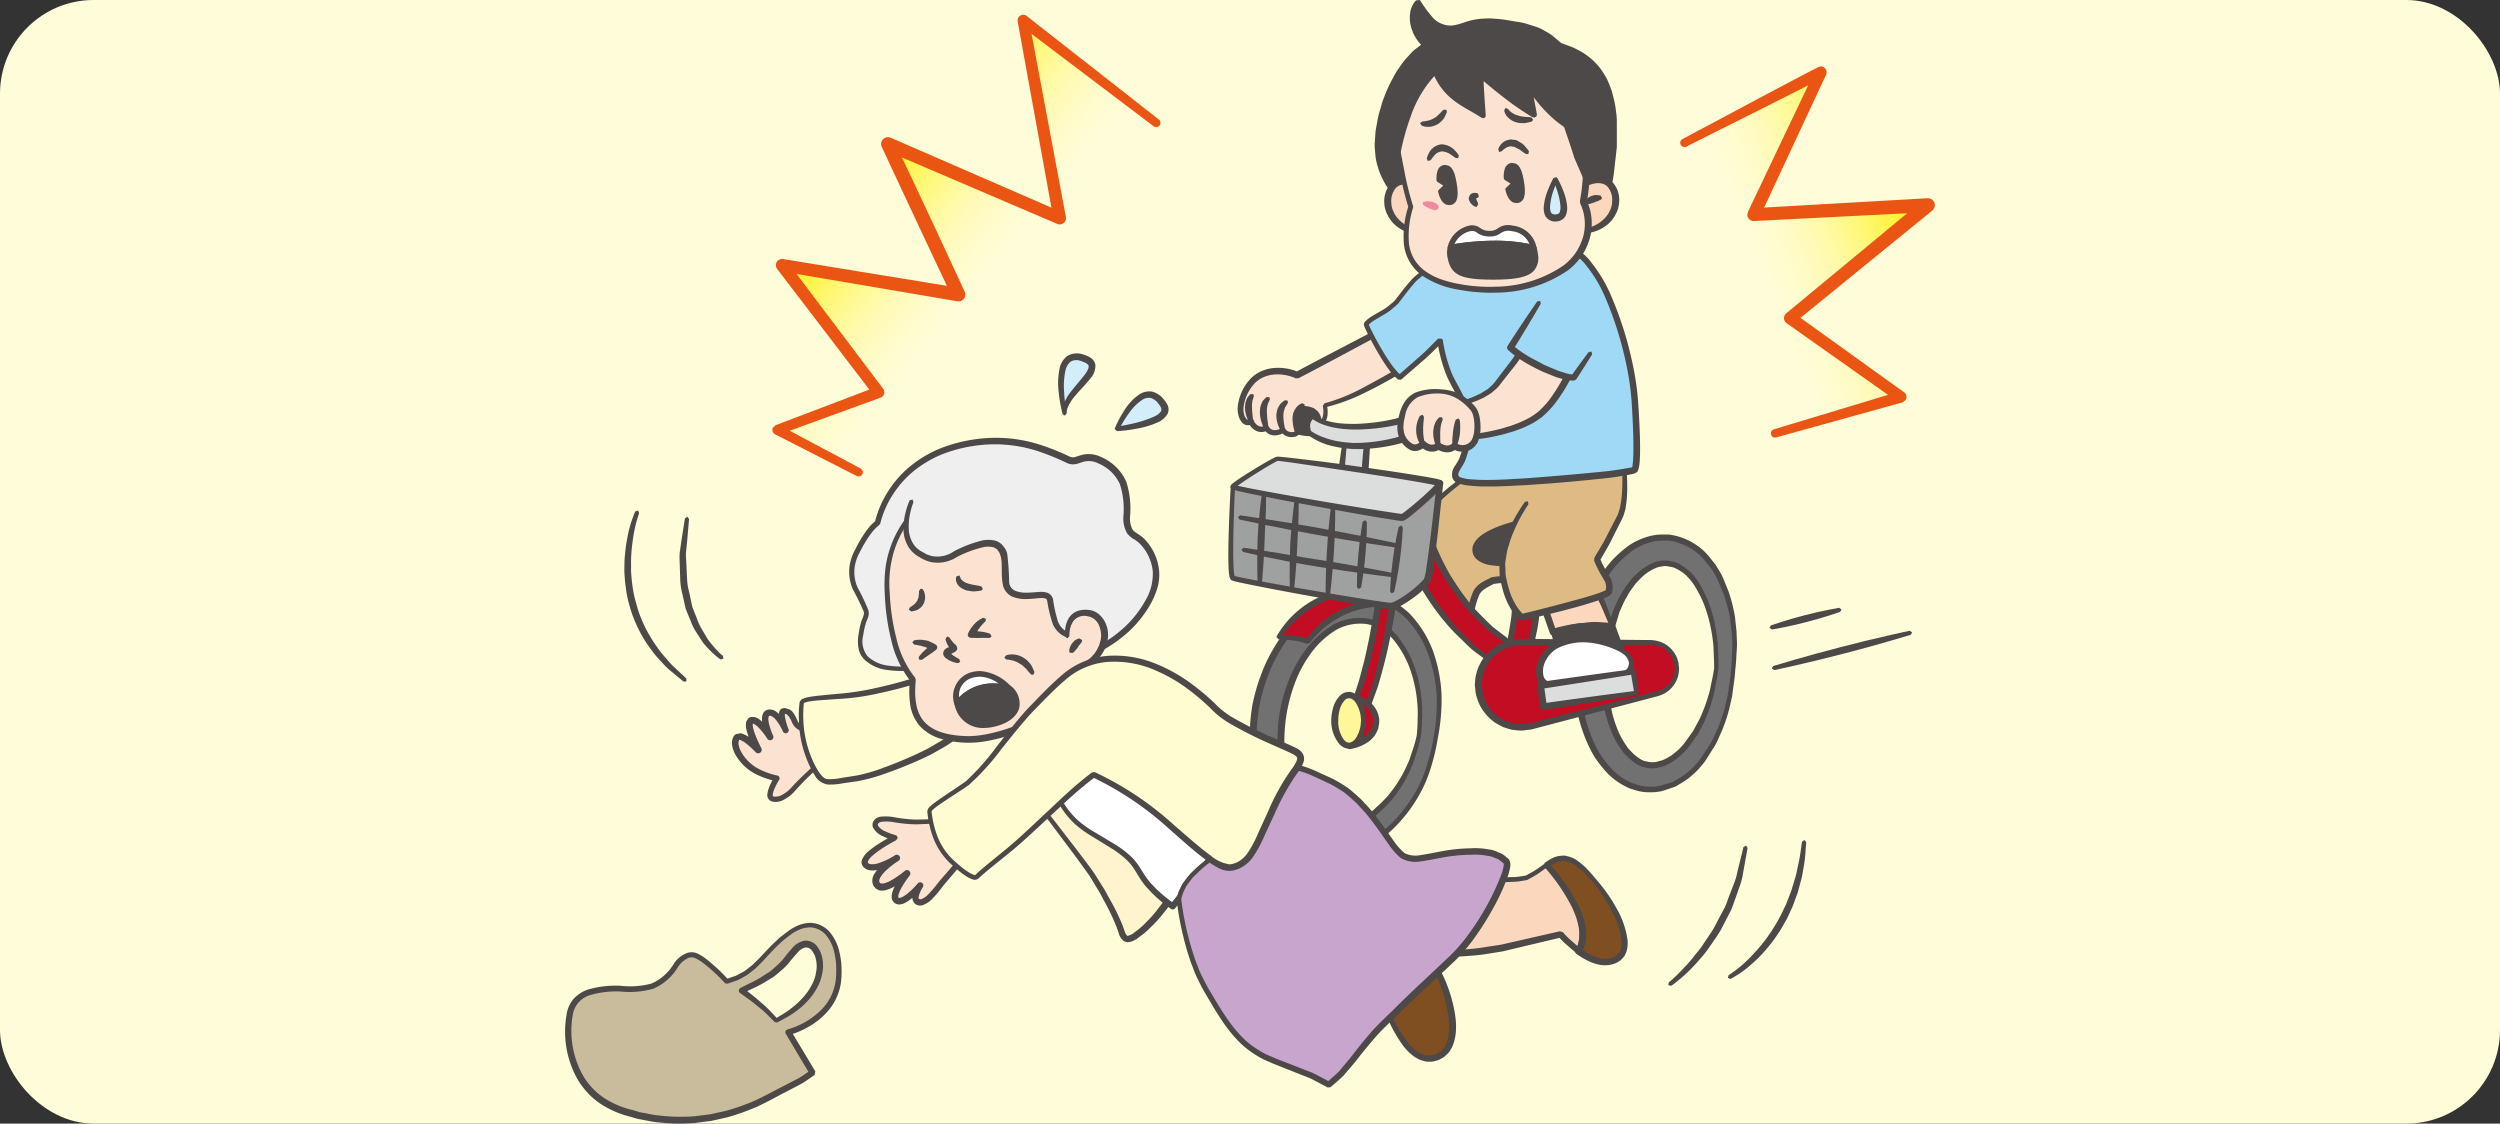<svg id="レイヤー_1" data-name="レイヤー 1" xmlns="http://www.w3.org/2000/svg" xmlns:xlink="http://www.w3.org/1999/xlink" viewBox="0 0 267 120"><rect x="0" y="0" width="267" height="120" fill="#333333" stroke="none"/><defs><style>.cls-1{fill:none;}.cls-2{fill:#fffcd9;}.cls-3{clip-path:url(#clip-path);}.cls-4{fill:url(#名称未設定グラデーション_7);}.cls-5{fill:#ea5514;}.cls-6{clip-path:url(#clip-path-2);}.cls-7{fill:url(#名称未設定グラデーション_6);}.cls-8{fill:#fce3d1;}.cls-9{fill:#4c4948;}.cls-10{fill:#c30d23;}.cls-11{fill:#deba85;}.cls-12{fill:#727171;}.cls-13{fill:#dcdddd;}.cls-14{fill:#fbd7be;}.cls-15{fill:#fff;}.cls-16{fill:#fff799;}.cls-17{fill:#9fa0a0;}.cls-18{fill:#9fd9f6;}.cls-19{fill:#d3edfb;}.cls-20{fill:#ef8aa0;}.cls-21{fill:#fff4cd;}.cls-22{fill:#7f4f21;}.cls-23{fill:#fffcd1;}.cls-24{fill:#efefef;}.cls-25{fill:#c7a5cc;}.cls-26{fill:#c9bc9c;}</style><clipPath id="clip-path"><polygon id="SVGID" class="cls-1" points="179.889 15.256 189.564 46.287 203.005 42.394 191.195 33.975 205.895 21.915 187.301 22.92 194.461 7.719 179.889 15.256"/></clipPath><linearGradient id="名称未設定グラデーション_7" x1="115.033" y1="-42.65" x2="116.497" y2="-42.65" gradientTransform="matrix(15.179, -0, -0, -15.179, -1562.238, -620.38)" gradientUnits="userSpaceOnUse"><stop offset="0" stop-color="#fff" stop-opacity="0"/><stop offset="1" stop-color="#fff100"/></linearGradient><clipPath id="clip-path-2"><polygon id="SVGID-2" data-name="SVGID" class="cls-1" points="113.178 23.296 94.837 15.382 102.374 31.463 83.53 28.321 93.832 41.89 83.028 45.911 91.696 50.433 123.48 13.121 109.285 2.19 113.178 23.296"/></clipPath><linearGradient id="名称未設定グラデーション_6" x1="181.319" y1="-52.051" x2="182.784" y2="-52.051" gradientTransform="matrix(0, -14.907, -14.907, 0, -672.677, 2736.687)" xlink:href="#名称未設定グラデーション_7"/></defs><rect class="cls-2" width="267" height="120" rx="10"/><g class="cls-3"><rect class="cls-4" x="173.582" y="4.241" width="38.621" height="45.524" transform="translate(4.042 74.671) rotate(-22.135)"/></g><path class="cls-5" d="M179.679,14.854c4.835-2.559,9.643-5.166,14.499-7.685a.62.62,0,0,1,.835.265.635.635,0,0,1,.01.549l-7.099,15.23-.659-.98,18.59-1.062a.745.745,0,0,1,.785.7.755.755,0,0,1-.272.62L191.618,34.491l-.035-1.057,11.773,8.466.007.006a.603.603,0,0,1,.139.842l-.328.229L189.688,46.719a.45.45,0,0,1-.25-.864l13.397-4.045-.182,1.078L190.808,34.518a.666.666,0,0,1-.158-.927l.123-.13L205.421,21.339l.513,1.32-18.596.948a.688.688,0,0,1-.725-.646l.066-.334,7.222-15.172.845.816c-4.861,2.506-9.766,4.923-14.648,7.391a.455.455,0,0,1-.419-.807"/><g class="cls-6"><rect class="cls-7" x="71.778" y="-4.604" width="62.953" height="61.832" transform="translate(17.649 89.758) rotate(-50.84)"/></g><path class="cls-5" d="M123.203,13.481,108.915,2.671l.965-.59,3.958,21.094a.67.67,0,0,1-.535.782.691.691,0,0,1-.391-.044L94.545,16.053l.952-.981q3.812,8.021,7.533,16.085a.723.723,0,0,1-.346.961.735.735,0,0,1-.429.06L83.42,28.978l.64-1.059L94.321,41.519a.614.614,0,0,1-.111.858l-.164.089L83.215,46.412l.061-.978L91.905,50.033a.451.451,0,0,1-.417.8l-8.707-4.447a.532.532,0,0,1-.233-.718l.284-.258.009-.003,10.777-4.094-.274.948L82.999,28.725A.665.665,0,0,1,83.638,27.666l18.855,3.085-.775,1.019q-3.799-8.026-7.543-16.078a.731.731,0,0,1,.347-.973.753.753,0,0,1,.603-.009l18.319,7.969-.926.738L108.688,2.301a.605.605,0,0,1,.479-.709.622.622,0,0,1,.486.119L123.757,12.76a.454.454,0,0,1-.554.721"/><path class="cls-8" d="M141.493,43.295s.472,1.86-.895,2.074a5.04,5.04,0,0,1-2.049,0s.4.917-.401,1.036a1.044,1.044,0,0,1-1.107-.46s-1.201.766-1.79-.246a1.145,1.145,0,0,1-1.636-.719c-.542.4-.814-.158-.885-.271-.565-.898-.094-2.803,1.037-4.004a4.234,4.234,0,0,1,4.759-.636c4.028-2.191,9.257-4.899,9.257-4.899l2.238,4.075s-5.63,3.509-8.527,4.051"/><path class="cls-9" d="M141.452,43.074a19.261,19.261,0,0,0,4.308-1.768c1.387-.732,2.764-1.504,4.092-2.332l-.11.422-2.256-4.064.451.138c-3.08,1.637-6.143,3.307-9.238,4.92l-.009.004-.312.009a4.713,4.713,0,0,0-2.395-.395,3.52,3.52,0,0,0-1.151.328,2.914,2.914,0,0,0-.498.309,2.647,2.647,0,0,0-.438.413,4.531,4.531,0,0,0-1.052,2.194,2.278,2.278,0,0,0,.056,1.12,1.109,1.109,0,0,0,.274.422c.064.044.113.04.262-.056l.016-.009a.303.303,0,0,1,.416.094l.037.088a1.015,1.015,0,0,0,.494.567.693.693,0,0,0,.7-.024.288.288,0,0,1,.397.097l.003.003a.713.713,0,0,0,.587.387,1.583,1.583,0,0,0,.807-.227.292.292,0,0,1,.39.103.736.736,0,0,0,.347.277l.214.056.155-.003.126-.009c.163-.034.22-.076.25-.192a.896.896,0,0,0-.065-.473.264.264,0,0,1,.148-.341l.165-.009a4.939,4.939,0,0,0,1.049.086l.576-.053a2.15,2.15,0,0,0,.51-.078c.599-.183.663-1.058.513-1.73Zm.291.378a3.012,3.012,0,0,1,.015,1.039,1.35,1.35,0,0,1-.833,1.043,2.763,2.763,0,0,1-.628.113l-.574.06a5.069,5.069,0,0,1-1.249-.091l.312-.35a1.366,1.366,0,0,1,.101.794.786.786,0,0,1-.665.6l-.196.019-.17.004a1.393,1.393,0,0,1-.414-.086,1.231,1.231,0,0,1-.642-.523l.39.104a2.108,2.108,0,0,1-1.128.324,1.292,1.292,0,0,1-1.059-.659l.401.1a1.281,1.281,0,0,1-1.266.06,1.564,1.564,0,0,1-.813-.954l.467.171a.81.81,0,0,1-.958.069,1.605,1.605,0,0,1-.477-.647,2.768,2.768,0,0,1-.13-1.485,5.176,5.176,0,0,1,1.172-2.531,3.26,3.26,0,0,1,.513-.501,3.603,3.603,0,0,1,.62-.395,4.179,4.179,0,0,1,1.371-.412,5.408,5.408,0,0,1,2.77.416l-.321.015c3.079-1.655,6.187-3.252,9.277-4.879a.336.336,0,0,1,.451.136l2.22,4.085a.322.322,0,0,1-.11.423c-1.365.82-2.74,1.608-4.17,2.304a20.513,20.513,0,0,1-4.275,1.635"/><path class="cls-9" d="M136.835,46.04a2.302,2.302,0,0,1-.27-.483,3.108,3.108,0,0,1-.253-1.213,3.762,3.762,0,0,1,.132-.69l.157-.299.164-.243a4.967,4.967,0,0,1,.47-.373l.302.061.01.223-.041.076a3.87,3.87,0,0,1-.236.372c-.069.104-.078.264-.145.397a3.073,3.073,0,0,0-.059.494,5.276,5.276,0,0,0,.094,1.011c.041.283.088.48.086.479l-.171.28-.234-.082Z"/><path class="cls-9" d="M135.037,45.776a2.96,2.96,0,0,1-.239-.492,3.841,3.841,0,0,1-.243-1.189,4.904,4.904,0,0,1,.062-.678,4.554,4.554,0,0,1,.234-.579,3.393,3.393,0,0,1,.438-.441l.305.037.029.215-.034.085a4.216,4.216,0,0,1-.183.382,3.042,3.042,0,0,0-.098.959,8.505,8.505,0,0,0,.095,1.05c.031.291.062.497.062.497l-.195.262Z"/><path class="cls-9" d="M133.402,45.058a2.486,2.486,0,0,1-.218-.428,3.333,3.333,0,0,1-.221-1.037,5.826,5.826,0,0,1,.053-.589,4.973,4.973,0,0,1,.187-.507,3.796,3.796,0,0,1,.346-.407l.308.003.057.201-.022.088a2.57,2.57,0,0,1-.117.356,3.642,3.642,0,0,0-.059.835c.007.319.043.649.072.902.02.25.042.428.042.426l-.205.261Z"/><path class="cls-9" d="M138.331,45.432a1.607,1.607,0,0,1-.161-.385,1.931,1.931,0,0,1-.019-.933,1.687,1.687,0,0,1,.51-.823,3.535,3.535,0,0,1,.369-.227l.299.102-.002.199-.035.066a3.204,3.204,0,0,1-.168.275,2.078,2.078,0,0,0-.24.589,5.37,5.37,0,0,0-.117,1.008l-.239.236Z"/><path class="cls-9" d="M138.793,43.608s1.217-.1,1.711.523a1.651,1.651,0,0,1,.07,1.815c-.306.554-1.948.085-1.948.085s-.719-1.804.167-2.423"/><path class="cls-9" d="M138.882,43.843a1.139,1.139,0,0,0-.221.914,4.03,4.03,0,0,0,.294,1.142l-.233-.209a3.93,3.93,0,0,0,1.295.139l.206-.045.034-.023.029-.035-.013.013.034-.064a1.687,1.687,0,0,0,.163-.568,1.294,1.294,0,0,0-.076-.53l-.151-.264-.196-.173a2.272,2.272,0,0,0-1.164-.296m-.105-.461a2.818,2.818,0,0,1,1.583.236l.362.289a2.273,2.273,0,0,1,.234.349,1.884,1.884,0,0,1,.195.886,2.399,2.399,0,0,1-.192.835l-.047.098-.054.097-.026.037-.236.215a1.21,1.21,0,0,1-.488.152,4.572,4.572,0,0,1-1.58-.202l-.009-.003-.224-.208a4.342,4.342,0,0,1-.249-1.381,1.554,1.554,0,0,1,.617-1.358l.013-.007Z"/><path class="cls-10" d="M162.107,71.483l-.292-.038a1.131,1.131,0,0,1-.801-1.386,40.34,40.34,0,0,0,.917-6.011,1.147,1.147,0,0,1,1.21-1.046,1.129,1.129,0,0,1,1.046,1.21,41.984,41.984,0,0,1-.987,6.431,1.132,1.132,0,0,1-1.093.839"/><path class="cls-9" d="M162.107,71.258l.173-.038.409-.224a.593.593,0,0,0,.195-.293l.048-.114.007-.016.01-.064.04-.267c.057-.366.123-.779.193-1.23.073-.448.152-.934.237-1.449.078-.517.193-1.049.233-1.627.056-.57.111-1.157.168-1.755l-.045-.303-.16-.253c-.088-.031-.07-.107-.205-.158l-.223-.06-.11-.031-.029-.007-.007-.002c.149.025.04.007.072.013l-.01.001-.038.01c-.429.032-.728.258-.795.839-.069.611-.138,1.213-.205,1.794-.19,1.142-.409,2.191-.581,3.096a11.853,11.853,0,0,0-.217,1.197.857.857,0,0,0,.218.649,1.264,1.264,0,0,0,.434.258l.218.034Zm-.029.451s-.076-.009-.22-.023a1.506,1.506,0,0,1-.649-.312,1.326,1.326,0,0,1-.477-1.079,12.368,12.368,0,0,1,.173-1.286c.138-.91.343-1.97.502-3.104.05-.564.103-1.147.155-1.739a1.675,1.675,0,0,1,.41-1.031,1.498,1.498,0,0,1,1.093-.498l.078-.007.019-.001c.037.007-.07-.013.084.013l.007.002.028.009.111.032.22.063a2.045,2.045,0,0,1,.54.363,2.684,2.684,0,0,1,.319.521,3.912,3.912,0,0,1,.081.596c-.063.606-.129,1.202-.19,1.778a14.601,14.601,0,0,1-.278,1.652c-.105.524-.204,1.019-.294,1.478-.094.455-.18.873-.258,1.244l-.056.268-.015.064-.042.1-.056.111a1.193,1.193,0,0,1-.313.422,1.238,1.238,0,0,1-.678.331l-.264.034Z"/><path class="cls-11" d="M157.042,50.64s-3.892,2.513-5.201,4.954a29.774,29.774,0,0,0-2.087,5.203l7.288,4.706a10.293,10.293,0,0,1,.639-2.196c.388-.778,1.52-1.132,1.661-1.273.142-.141,9.241-.86,9.241-.86l3.203-11.682Z"/><path class="cls-9" d="M157.025,50.415l14.735-1.236a.312.312,0,0,1,.338.284l-.012.111-3.153,11.695a.374.374,0,0,1-.324.268l-6.818.583-1.698.173-.415.051-.124.013-.007-.01-.01.006-.007.001c.034-.026-.081.062.075-.059l-.006.004-.038.032-.157.103a7.14,7.14,0,0,0-.728.395,2.318,2.318,0,0,0-.532.445l-.117.179-.029.044V63.509l-.037.092-.146.368a11.586,11.586,0,0,0-.42,1.595l-.001.007a.357.357,0,0,1-.417.283l-.127-.053-7.259-4.75-.129-.338c.315-1.043.696-2.051,1.112-3.061.192-.513.454-.973.68-1.462a7.453,7.453,0,0,1,.81-1.437,14.093,14.093,0,0,1,2.26-2.36,26.452,26.452,0,0,1,2.597-1.944l.098-.034Zm.103.445a26.06,26.06,0,0,0-2.484,1.907,13.834,13.834,0,0,0-2.15,2.295,7.079,7.079,0,0,0-.746,1.367c-.215.486-.479.965-.656,1.459-.388.975-.753,1.977-1.046,2.991l-.127-.34,7.318,4.664-.545.237a11.986,11.986,0,0,1,.431-1.718l.165-.431.044-.107.042-.088.029-.044.114-.18a2.728,2.728,0,0,1,.754-.675,7.937,7.937,0,0,1,.778-.416l.025-.012.004.001c.158-.12.045-.034.082-.06l.006-.003.013-.006.095-.035a1.881,1.881,0,0,1,.299-.057l.435-.054,1.712-.17,6.833-.573-.322.267,3.252-11.671.325.394Z"/><path class="cls-9" d="M162.415,55.757s-4.839,1.181-4.81,2.967c.029,1.788,4.286,1.343,4.286,1.343l.643-4.311"/><path class="cls-9" d="M162.47,55.977a19.014,19.014,0,0,0-2.484.949,7.885,7.885,0,0,0-1.126.639,4.194,4.194,0,0,0-.475.388,1.35,1.35,0,0,0-.327.435l-.067.22-.019.108.022.107a.278.278,0,0,0,.082.209l.133.151a2.402,2.402,0,0,0,1.056.429,9.669,9.669,0,0,0,2.59.104l-.313.299c.24-1.434.491-2.865.769-4.291l.264-.179.182.245c-.149,1.447-.327,2.888-.516,4.33a.344.344,0,0,1-.312.299,10.386,10.386,0,0,1-2.808-.073,2.869,2.869,0,0,1-1.409-.609,1.265,1.265,0,0,1-.292-.366,1.048,1.048,0,0,1-.146-.419,1.303,1.303,0,0,1,.132-.871,2.054,2.054,0,0,1,.483-.639,3.768,3.768,0,0,1,.583-.454,8.464,8.464,0,0,1,1.255-.643,15.091,15.091,0,0,1,2.634-.807l.271.171Z"/><path class="cls-10" d="M160.766,71.382a1.343,1.343,0,0,1-.728-.214,25.039,25.039,0,0,1-10.105-13.317,1.356,1.356,0,0,1,2.616-.719,22.688,22.688,0,0,0,8.946,11.748,1.357,1.357,0,0,1-.729,2.502"/><path class="cls-9" d="M160.766,71.157a1.863,1.863,0,0,0,.368-.079l.365-.205.218-.268.091-.278a1.223,1.223,0,0,0-.678-1.371c-.633-.463-1.345-.984-2.124-1.555-.691-.669-1.468-1.378-2.207-2.196a25.096,25.096,0,0,1-2.077-2.783,13.952,13.952,0,0,1-.939-1.574,16.987,16.987,0,0,1-.835-1.684,17.293,17.293,0,0,1-.707-1.79,1.043,1.043,0,0,0-.978-.835.994.994,0,0,0-.992.732,3.503,3.503,0,0,0,.015.457l.098.373.303.868a25.377,25.377,0,0,0,1.512,3.278,27.989,27.989,0,0,0,1.822,2.849,21.828,21.828,0,0,0,1.944,2.318c.677.644,1.233,1.295,1.838,1.772.615.466,1.154.872,1.597,1.205a5.866,5.866,0,0,0,.974.68,2.597,2.597,0,0,0,.425.085Zm-.031.45a2.741,2.741,0,0,1-.466-.085,5.065,5.065,0,0,1-1.158-.743c-.448-.33-.992-.727-1.614-1.184-.614-.469-1.216-1.138-1.922-1.796a22.069,22.069,0,0,1-2.033-2.349,28.44,28.44,0,0,1-1.907-2.89,26.123,26.123,0,0,1-1.605-3.345l-.327-.901a2.222,2.222,0,0,1-.136-.538,4.234,4.234,0,0,1-.024-.483,1.679,1.679,0,0,1,1.667-1.507,1.253,1.253,0,0,1,.582.095,1.081,1.081,0,0,1,.546.309,1.982,1.982,0,0,1,.603.967,17.151,17.151,0,0,0,.661,1.72,17.491,17.491,0,0,0,.794,1.642,13.392,13.392,0,0,0,.899,1.539,24.175,24.175,0,0,0,1.988,2.724c.713.801,1.459,1.494,2.122,2.155.744.567,1.427,1.088,2.031,1.55l.264.209.196.193a1.107,1.107,0,0,1,.331.494.989.989,0,0,1,.126.574.973.973,0,0,1-.064.508,3.446,3.446,0,0,1-.196.453l-.228.264a1.601,1.601,0,0,1-.579.334,2.119,2.119,0,0,1-.52.091Z"/><path class="cls-12" d="M183.296,71.444s0-.23.003-.663c.019-.432-.019-1.066-.067-1.865a14.922,14.922,0,0,0-1.777-6.152,5.293,5.293,0,0,0-2.636-2.455,3.492,3.492,0,0,0-3.515.924,10.414,10.414,0,0,0-2.673,4.021,16.604,16.604,0,0,0-.767,2.513c-.116.437-.161.851-.242,1.274-.07.412-.116.99-.163,1.368a18.581,18.581,0,0,0,.249,5.283,10.762,10.762,0,0,0,1.916,4.445,4.724,4.724,0,0,0,1.542,1.303l.328.144c.161.05.407.084.603.126a2.872,2.872,0,0,0,.811-.012,5.363,5.363,0,0,0,3.115-1.988,14.48,14.48,0,0,0,2.806-5.783,17.904,17.904,0,0,0,.36-1.826c.064-.448.101-.687.101-.687Zm1.8.185s-.022.24-.062.691a20.478,20.478,0,0,1-.284,2.033,16.614,16.614,0,0,1-2.897,6.844,8.914,8.914,0,0,1-1.822,1.815,6.375,6.375,0,0,1-2.689,1.216,5.239,5.239,0,0,1-1.693.06c-.22-.037-.401-.051-.655-.108-.299-.086-.6-.185-.896-.291a7.366,7.366,0,0,1-2.601-1.964,12.925,12.925,0,0,1-2.632-5.613,21.24,21.24,0,0,1-.409-6.163c.075-.577.107-.962.198-1.5.1-.521.179-1.063.315-1.556a19.248,19.248,0,0,1,.949-2.947A13.176,13.176,0,0,1,173.471,59.05a7.2,7.2,0,0,1,2.906-1.513,6.239,6.239,0,0,1,1.687-.126l.105.003.051.001.026.002.138.018.155.031.31.06a4.564,4.564,0,0,1,.766.224,6.361,6.361,0,0,1,2.513,1.696,9.306,9.306,0,0,1,1.492,2.114,16.159,16.159,0,0,1,1.646,7.272,17.619,17.619,0,0,1-.103,2.051c-.048.469-.075.719-.075.719Z"/><path class="cls-9" d="M184.867,71.618v-.041c.084-.694.091-1.371.123-2.078a7.448,7.448,0,0,0,.009-1.021l-.061-1.035-.13-1.024a7.171,7.171,0,0,0-.165-1.011,17.252,17.252,0,0,0-.557-1.96l-.407-.964a8.897,8.897,0,0,0-.41-.923l-.514-.851-.658-.811a6.683,6.683,0,0,0-.687-.721,6.578,6.578,0,0,0-.797-.577,5.131,5.131,0,0,0-.901-.457,6.797,6.797,0,0,0-.899-.297l-.024-.003-.467-.091.022.004-.138-.018.023.001c-.381-.007-.675-.004-1.03.009a5.301,5.301,0,0,0-1.025.196,6.618,6.618,0,0,0-1.854.886,11.977,11.977,0,0,0-1.582,1.411,12.6,12.6,0,0,0-1.268,1.693,14.023,14.023,0,0,0-1.009,1.895,14.668,14.668,0,0,0-.707,2.011,14.069,14.069,0,0,0-.576,2.08c-.06.346-.166.741-.189,1.044l-.142,1.085c-.035.661-.022,1.406-.037,2.105L168.8,73.224l.145,1.084c.108.703.177,1.487.316,2.125a16.206,16.206,0,0,0,.637,2.045,13.644,13.644,0,0,0,.889,1.901,12.814,12.814,0,0,0,1.295,1.695,6.607,6.607,0,0,0,1.64,1.271l.486.252.472.158a4.779,4.779,0,0,0,1.019.236l-.024-.003a7.712,7.712,0,0,0,1.028.018l.542-.064c.133-.026.316-.098.47-.142.324-.108.65-.193.975-.311l.936-.562a4.932,4.932,0,0,0,.81-.634,4.211,4.211,0,0,0,.754-.751,4.893,4.893,0,0,0,.653-.838l.58-.905a6.201,6.201,0,0,0,.539-.924l.444-.98a15.576,15.576,0,0,0,.722-2.021c.105-.341.173-.705.264-1.056l.12-.505.078-.54c.1-.725.224-1.425.275-2.152m.456.031c-.045.727-.17,1.46-.261,2.177l-.073.54-.125.561c-.088.354-.152.71-.258,1.065a15.63,15.63,0,0,1-.727,2.097l-.451,1.016a6.156,6.156,0,0,1-.551.964l-.59.943a5.535,5.535,0,0,1-.68.888,4.947,4.947,0,0,1-.784.794,5.818,5.818,0,0,1-.901.716l-.933.57c-.353.139-.732.253-1.099.378a5.379,5.379,0,0,1-.576.169l-.542.069a8.445,8.445,0,0,1-1.154-.006l-.004-.001-.019-.002a5.4,5.4,0,0,1-1.107-.249c-.193-.066-.305-.088-.564-.19l-.488-.248a7.27,7.27,0,0,1-1.813-1.377A13.24,13.24,0,0,1,170.25,80.765a13.97,13.97,0,0,1-.986-2.042,16.922,16.922,0,0,1-.681-2.121c-.173-.782-.227-1.46-.347-2.195l-.155-1.081-.006-1.121c.01-.757-.022-1.473.029-2.266l.145-1.082c.05-.423.141-.732.209-1.104a14.536,14.536,0,0,1,.601-2.125,15.243,15.243,0,0,1,.757-2.103,14.951,14.951,0,0,1,1.055-1.955,13.243,13.243,0,0,1,1.359-1.791,12.622,12.622,0,0,1,1.684-1.485,7.241,7.241,0,0,1,2.077-.983,5.949,5.949,0,0,1,1.118-.211c.373-.018.808-.018,1.156-.007l.023.001.139.019.022.004.464.092-.025-.003a6.823,6.823,0,0,1,1.087.353,5.864,5.864,0,0,1,.958.495,7.077,7.077,0,0,1,.893.655,7.558,7.558,0,0,1,.753.795l.655.82.565.94a9.13,9.13,0,0,1,.438.987l.394.971a17.527,17.527,0,0,1,.554,2.071,7.379,7.379,0,0,1,.157,1.053l.117,1.056.042,1.055a7.619,7.619,0,0,1-.025,1.071c-.042.685-.066,1.408-.161,2.096l-.002-.059.004.026.002.012Z"/><path class="cls-9" d="M183.073,71.481l-.004-.028.447-.003c-.063.529-.16,1.069-.261,1.586l-.147.787c-.053.302-.139.532-.209.801a13.627,13.627,0,0,1-.508,1.541,10.122,10.122,0,0,1-.675,1.5c-.125.243-.243.497-.381.734l-.461.652-.463.653a5.162,5.162,0,0,1-.557.639,7.167,7.167,0,0,1-1.299,1.055,5.979,5.979,0,0,1-.76.39l-.842.234.037-.007-.486.044c-.151.003-.283-.013-.425-.018l-.04-.006-.01-.001-.631-.133-.006-.002-.053-.023-.277-.119-.041-.016a6.316,6.316,0,0,1-1.071-.779l-.423-.437-.105-.108-.072-.081-.044-.066-.18-.261a9.083,9.083,0,0,1-1.166-2.228,11.324,11.324,0,0,1-.649-2.398c-.094-.825-.229-1.659-.278-2.48l.048-2.427c.042-.495.097-.829.146-1.251.056-.461.149-.811.221-1.223.185-.83.467-1.561.694-2.346.07-.209.097-.356.204-.612l.261-.564a8.223,8.223,0,0,1,.579-1.101,6.711,6.711,0,0,1,.696-1.053,5.191,5.191,0,0,1,.819-.94,5.525,5.525,0,0,1,2.144-1.383,3.603,3.603,0,0,1,1.342-.12l.596.117a3.226,3.226,0,0,1,.633.272,5.378,5.378,0,0,1,1.875,1.727,14.213,14.213,0,0,1,1.141,2.2,15.816,15.816,0,0,1,.699,2.37,17.348,17.348,0,0,1,.347,2.446c.016.807.075,1.623.047,2.431l-.23.223Zm-.006-.091c.013-.792-.048-1.576-.072-2.37a17.568,17.568,0,0,0-.365-2.351,15.391,15.391,0,0,0-.699-2.27,13.273,13.273,0,0,0-1.115-2.092,7.878,7.878,0,0,0-.749-.866,4.197,4.197,0,0,0-.923-.644,3.589,3.589,0,0,0-.473-.211l-.599-.11a1.095,1.095,0,0,0-.537.019,2.175,2.175,0,0,0-.508.095,4.957,4.957,0,0,0-1.875,1.251l-.425.432-.335.464a6.19,6.19,0,0,0-.627.977,7.496,7.496,0,0,0-.536,1.053l-.243.54c-.054.114-.116.366-.173.542-.214.769-.502,1.563-.656,2.313-.064.387-.17.823-.199,1.169l-.124,1.16-.069,2.427c.045.792.173,1.561.25,2.345a10.786,10.786,0,0,0,.601,2.282,8.471,8.471,0,0,0,1.06,2.065l.163.242.04.06.028.032.104.11.42.438a5.665,5.665,0,0,0,.88.653l-.041-.018.379.167-.057-.025.574.123-.048-.007.385.021.325-.021.028-.004.009-.003.7-.192a5.384,5.384,0,0,0,.661-.335,3.345,3.345,0,0,0,.615-.435,3.289,3.289,0,0,0,.567-.511,4.184,4.184,0,0,0,.499-.561l.469-.649.467-.65.362-.681A9.709,9.709,0,0,0,181.872,75.961a13.314,13.314,0,0,0,.527-1.485c.069-.246.17-.518.214-.741l.163-.785c.114-.526.218-1.031.292-1.56"/><path class="cls-12" d="M151.527,78.647a16.471,16.471,0,0,0,.136-2.71,13.578,13.578,0,0,0-1.761-6.635,6.376,6.376,0,0,0-3.064-2.748,5.056,5.056,0,0,0-4.256.419A9.922,9.922,0,0,0,138.97,70.693a15.638,15.638,0,0,0-1.905,5.339,15.988,15.988,0,0,0-.05,5.63A10.458,10.458,0,0,0,139.09,86.452a4.966,4.966,0,0,0,3.811,1.971,6.809,6.809,0,0,0,3.868-1.575,13.048,13.048,0,0,0,3.994-5.605,16.688,16.688,0,0,0,.595-1.889c.107-.473.164-.725.164-.725Zm1.78.328s-.044.258-.126.744a18.786,18.786,0,0,1-.564,2.179,15.179,15.179,0,0,1-4.352,6.773,9.024,9.024,0,0,1-5.258,2.317,7.631,7.631,0,0,1-6.018-2.714,12.815,12.815,0,0,1-2.833-6.068,18.492,18.492,0,0,1,2.301-13.021,12.751,12.751,0,0,1,4.781-4.725,7.609,7.609,0,0,1,6.61-.39,8.938,8.938,0,0,1,4.204,3.991,13.282,13.282,0,0,1,1.465,4.409,17.506,17.506,0,0,1-.063,5.714c-.098.504-.151.772-.151.772Z"/><path class="cls-9" d="M153.08,78.941V78.913a21.209,21.209,0,0,0,.357-4.58,15.828,15.828,0,0,0-.912-4.486,11.215,11.215,0,0,0-2.39-3.833,8.002,8.002,0,0,0-1.818-1.314l-.51-.284a3.369,3.369,0,0,0-.495-.199,6.804,6.804,0,0,0-1.071-.291,7.503,7.503,0,0,0-4.36.6,14.551,14.551,0,0,0-1.931,1.184,13.293,13.293,0,0,0-1.629,1.567,13.061,13.061,0,0,0-1.383,1.837,17.697,17.697,0,0,0-1.081,2.001,20.065,20.065,0,0,0-1.374,4.381A19.671,19.671,0,0,0,134.243,80.032a15.22,15.22,0,0,0,.94,4.472,12.471,12.471,0,0,0,.952,2.036,13.793,13.793,0,0,0,1.383,1.821,7.674,7.674,0,0,0,3.84,2.199,5.445,5.445,0,0,0,2.215.035,7.827,7.827,0,0,0,1.103-.22l1.059-.395a10.383,10.383,0,0,0,1.93-1.194,13.596,13.596,0,0,0,1.639-1.585A15.128,15.128,0,0,0,151.788,83.37a15.292,15.292,0,0,0,.767-2.178,21.293,21.293,0,0,0,.524-2.251m.45.072a21.445,21.445,0,0,1-.517,2.3,16.074,16.074,0,0,1-.765,2.235,15.633,15.633,0,0,1-2.547,4.003A13.911,13.911,0,0,1,147.998,89.22a11.1,11.1,0,0,1-2.026,1.274l-1.131.432a8.166,8.166,0,0,1-1.182.246,6.016,6.016,0,0,1-2.425-.022,8.313,8.313,0,0,1-4.179-2.345,14.207,14.207,0,0,1-1.457-1.884,12.766,12.766,0,0,1-1.05-2.178,15.858,15.858,0,0,1-1.018-4.636,20.005,20.005,0,0,1,.221-4.784,20.821,20.821,0,0,1,1.446-4.514,18.541,18.541,0,0,1,1.153-2.102,13.684,13.684,0,0,1,1.437-1.887,14.159,14.159,0,0,1,1.743-1.661,15.396,15.396,0,0,1,2.056-1.245,8.147,8.147,0,0,1,4.769-.633,7.319,7.319,0,0,1,1.179.327,3.866,3.866,0,0,1,.586.245l.51.287a8.8,8.8,0,0,1,1.947,1.428,11.698,11.698,0,0,1,2.502,4.054,16.234,16.234,0,0,1,.882,4.658,21.661,21.661,0,0,1-.436,4.718l-.002-.095.004.018Z"/><path class="cls-9" d="M151.306,78.699l-.004-.018.438-.003a14.572,14.572,0,0,1-.475,1.784l-.272.888-.365.855A14.008,14.008,0,0,1,148.67,85.389a12.5,12.5,0,0,1-1.292,1.306l-.331.314a3.215,3.215,0,0,1-.398.299,6.721,6.721,0,0,1-.791.514c-.283.146-.555.303-.848.435l-.939.318c-.308.076-.605.091-.91.139a3.514,3.514,0,0,1-.997-.051,5.645,5.645,0,0,1-3.256-1.914,10.223,10.223,0,0,1-1.809-3.347,13.406,13.406,0,0,1-.644-3.666,17.392,17.392,0,0,1,.23-3.707,17.209,17.209,0,0,1,1.044-3.597,13.691,13.691,0,0,1,.807-1.665,15.3,15.3,0,0,1,1.046-1.569,10.139,10.139,0,0,1,2.802-2.477,5.838,5.838,0,0,1,3.773-.65,5.434,5.434,0,0,1,3.191,2.002,11.208,11.208,0,0,1,1.769,3.272,14.664,14.664,0,0,1,.732,3.64,12.542,12.542,0,0,1,.023,1.851,15.891,15.891,0,0,1-.122,1.84l-.255.193Zm-.004-.123a15.567,15.567,0,0,0,.098-1.762,11.952,11.952,0,0,0-.041-1.799,14.091,14.091,0,0,0-.743-3.495,10.648,10.648,0,0,0-1.715-3.099,4.841,4.841,0,0,0-2.894-1.765,5.273,5.273,0,0,0-3.272.6,9.381,9.381,0,0,0-2.616,2.357,14.487,14.487,0,0,0-.964,1.478,12.911,12.911,0,0,0-.77,1.629,17.605,17.605,0,0,0-1.205,6.985,12.877,12.877,0,0,0,.596,3.508,9.78,9.78,0,0,0,1.613,3.06A4.929,4.929,0,0,0,142.268,88.02a2.943,2.943,0,0,0,.813.054c.297-.045.617-.06.896-.132l.789-.269c.262-.116.52-.264.781-.394a6.3,6.3,0,0,0,.743-.475l.335-.243.333-.312a12.884,12.884,0,0,0,1.283-1.277,13.622,13.622,0,0,0,1.91-2.985l.369-.819.28-.854a13.95,13.95,0,0,0,.501-1.736Z"/><path class="cls-10" d="M179.101,71.395a2.786,2.786,0,0,0-2.787-2.786l-13.731-.05-.125-.012-.117.012-.19-.001.003.02a4.558,4.558,0,0,0,.305,9.107,4.493,4.493,0,0,0,.999-.117l.001.007,13.351-3.441v-.004a2.783,2.783,0,0,0,2.292-2.736"/><path class="cls-9" d="M179.327,71.395a3.465,3.465,0,0,1-.173,1.03,3.41,3.41,0,0,1-.514.914,3.492,3.492,0,0,1-.797.684,3.571,3.571,0,0,1-.986.375l.221-.267v.004l-.202.262-13.331,3.512a.342.342,0,0,1-.419-.243l-.004-.016-.002-.006.375.268-.932.113c-.403.004-.688-.053-1.04-.079-.327-.075-.647-.189-.97-.286-.297-.157-.6-.31-.888-.485a5.292,5.292,0,0,1-1.389-1.454,4.678,4.678,0,0,1-.448-.918,4.291,4.291,0,0,1-.249-.989l-.048-.467a1.697,1.697,0,0,1-.018-.274l.025-.253a3.968,3.968,0,0,1,.171-.997,3.569,3.569,0,0,1,.372-.939,3.422,3.422,0,0,1,.558-.842,4.043,4.043,0,0,1,.713-.71,4.76,4.76,0,0,1,.845-.551,7.367,7.367,0,0,1,.937-.369c.327-.078.662-.113.993-.167l-.309.384-.004-.02a.335.335,0,0,1,.281-.381l.054-.004,9.266.088,4.634.044a3.583,3.583,0,0,1,1.217.174,2.901,2.901,0,0,1,1.075.636,3.159,3.159,0,0,1,.729,1.011c.082.196.133.415.196.62l.059.579Zm-.453.023-.063-.574c-.06-.158-.098-.321-.165-.479a2.696,2.696,0,0,0-.625-.845,2.427,2.427,0,0,0-.907-.521,3.057,3.057,0,0,0-1.065-.136l-4.633.012-9.267.021.334-.385.003.019a.335.335,0,0,1-.264.376l-.047.009c-.286.056-.574.088-.854.157a6.522,6.522,0,0,0-.803.327,3.925,3.925,0,0,0-.719.482,3.327,3.327,0,0,0-.604.614,2.842,2.842,0,0,0-.466.724,2.808,2.808,0,0,0-.306.803,3.119,3.119,0,0,0-.136.847l-.02.214.015.193.044.466a3.281,3.281,0,0,0,.207.826,3.911,3.911,0,0,0,.368.768,4.615,4.615,0,0,0,1.173,1.252c.246.148.504.28.756.419.277.081.549.182.828.25.274.023.609.072.829.079l.933-.107a.348.348,0,0,1,.375.27l.001.006-.422-.259,13.368-3.367-.202.261v-.004l.223-.265a3.12,3.12,0,0,0,.822-.29,2.533,2.533,0,0,0,1.126-1.312,3.058,3.058,0,0,0,.166-.869Z"/><path class="cls-10" d="M144.604,77.578,144.232,77.48a.753.753,0,0,1-.283-1.028c2.253-3.963,3.388-12.77,3.401-12.858a.754.754,0,0,1,1.495.189c-.047.373-1.188,9.195-3.587,13.415a.751.751,0,0,1-.655.381"/><path class="cls-9" d="M144.605,77.352a.68.68,0,0,0,.237-.067.589.589,0,0,0,.226-.233c.034-.1.139-.314.22-.498.167-.395.41-.858.62-1.421.193-.573.409-1.217.644-1.922.409-1.431.847-3.115,1.192-4.952.183-.914.344-1.866.499-2.833.067-.485.138-.974.208-1.465.037-.297.032-.346-.04-.473l-.07-.104-.177-.059-.088-.029c.136.037.009.016.028.026-.133-.028-.249.107-.293.104l-.101.255-.054.373c-.081.494-.16.986-.242,1.475-.163.977-.357,1.93-.548,2.853-.207.921-.407,1.81-.628,2.647-.252.832-.419,1.626-.702,2.345a17.957,17.957,0,0,1-.756,1.935c-.25.533-.536,1.059-.653,1.386a.474.474,0,0,0,.022.35l.211.237.274.069Zm-.031.451a1.017,1.017,0,0,1-.419-.105c-.199-.152-.229-.122-.387-.365a.927.927,0,0,1-.116-.766c.168-.499.398-.91.646-1.488a16.851,16.851,0,0,0,.681-1.897c.245-.688.415-1.491.647-2.308.207-.829.393-1.712.584-2.625.173-.917.353-1.865.501-2.834.072-.485.145-.973.217-1.463l.05-.368a1.597,1.597,0,0,1,.146-.444,1.107,1.107,0,0,1,.974-.57.586.586,0,0,1,.215.013l.089.031.177.062a1.219,1.219,0,0,1,.458.414,1.35,1.35,0,0,1,.138.97q-.114.745-.23,1.479c-.167.975-.343,1.933-.539,2.856-.373,1.847-.836,3.549-1.271,4.999-.261.712-.498,1.365-.71,1.944-.236.571-.505,1.046-.696,1.447-.105.208-.199.395-.283.558a1.003,1.003,0,0,1-.844.46Z"/><polygon class="cls-13" points="143.66 46.829 143.188 50.951 145.709 51.282 146.039 46.829 143.66 46.829"/><path class="cls-9" d="M143.659,46.604c.794-.031,1.586-.079,2.38-.091a.311.311,0,0,1,.316.306v.018l-.001.016c-.063,1.487-.173,2.97-.27,4.456a.371.371,0,0,1-.393.349l-.031-.003-2.515-.373-.012-.001a.328.328,0,0,1-.277-.366c.173-1.372.372-2.742.577-4.11Zm.208.458c-.105,1.309-.214,2.62-.347,3.927l-.288-.368,2.527.287-.425.344c.123-1.482.233-2.966.39-4.447l.316.34c-.725-.012-1.447-.053-2.172-.084"/><path class="cls-13" d="M140.174,44.473s1.201,1.131,4.523,1.107a20.934,20.934,0,0,0,6.077-.989v2.001a18.115,18.115,0,0,1-6.36,1.037,7.93,7.93,0,0,1-4.593-1.415,1.449,1.449,0,0,1,.353-1.742"/><path class="cls-9" d="M140.214,44.77a1.029,1.029,0,0,0-.283.551,1.417,1.417,0,0,0,.126.778l-.063-.084a5.242,5.242,0,0,0,1.176.62,10.03,10.03,0,0,0,1.304.409,10.699,10.699,0,0,0,1.359.207c.229.016.489.053.69.054l.69-.006a17.808,17.808,0,0,0,5.428-1.057l-.245.353.019-2.002.476.338a21.138,21.138,0,0,1-2.704.647,21.36,21.36,0,0,1-2.757.284,12.851,12.851,0,0,1-2.777-.161,8.316,8.316,0,0,1-1.359-.366,4.482,4.482,0,0,1-1.081-.564m.108-.469a3.748,3.748,0,0,0,1.14.562,8.053,8.053,0,0,0,1.282.299,10.25,10.25,0,0,0,1.324.101,11.756,11.756,0,0,0,1.339-.022,20.187,20.187,0,0,0,2.661-.324,20.593,20.593,0,0,0,2.587-.665.362.362,0,0,1,.46.226l.019.113.018,2.002v.01a.358.358,0,0,1-.245.343,18.406,18.406,0,0,1-5.684,1.018l-.728-.007c-.271-.009-.48-.045-.724-.066a12.1,12.1,0,0,1-1.44-.242,7.005,7.005,0,0,1-2.683-1.233l-.063-.082a1.882,1.882,0,0,1-.136-1.099,1.551,1.551,0,0,1,.584-.937Z"/><path class="cls-14" d="M172.168,66.886a29.675,29.675,0,0,0-1.725-3.993l-5.771,1.202s.647,1.712,1.201,3.424a13.783,13.783,0,0,1,6.295-.634"/><path class="cls-9" d="M172.13,67.107l-1.556-.069a3.749,3.749,0,0,0-.778.044l-.776.079a11.185,11.185,0,0,0-1.534.278c-.513.091-1.0.29-1.503.419l-.012.003a.368.368,0,0,1-.438-.231l-1.214-3.401-.003-.012a.369.369,0,0,1,.226-.475l.053-.016,5.784-1.137.035-.009.294.151c.311.674.652,1.35.914,2.029l.756,2.042-.135.293-.088.015Zm-.318-.485-.699-1.658c-.287-.663-.636-1.268-.937-1.909l.33.144-5.758,1.264.275-.501,1.188,3.449-.45-.23a14.811,14.811,0,0,1,1.579-.398,11.774,11.774,0,0,1,1.611-.24l.816-.048a3.98,3.98,0,0,1,.814,0Z"/><path class="cls-9" d="M165.873,67.521a14.598,14.598,0,0,1,.778,3.123l6.878.072s-.625-1.87-1.361-3.829a13.76,13.76,0,0,0-6.295.634"/><path class="cls-9" d="M165.802,67.307c.518-.149,1.021-.359,1.554-.46a10.378,10.378,0,0,1,1.595-.302l.814-.079a4.015,4.015,0,0,1,.817-.034l1.645.102.264.199.01.028,1.384,3.833a.371.371,0,0,1-.223.473l-.139.022-6.875-.151a.293.293,0,0,1-.28-.234l-.013-.062c-.101-.498-.125-.984-.274-1.504l-.426-1.554-.003-.01Zm.362.376.419,1.309a15.206,15.206,0,0,1,.362,1.651l-.291-.294,6.881-.01-.362.495-1.336-3.821.274.224-1.538-.135a3.685,3.685,0,0,0-.773.01l-.778.048a13.224,13.224,0,0,0-1.547.215,11.194,11.194,0,0,0-1.311.308"/><path class="cls-15" d="M173.717,69.843a8.237,8.237,0,0,0-5.324-1.531c-1.813.212-3.133.848-3.722,2.285s-.258,2.638,1.46,2.755a21.409,21.409,0,0,0,6.55-.848c1.154-.494,2.213-1.484,1.036-2.661"/><path class="cls-9" d="M173.876,69.683s.07.076.204.22a1.679,1.679,0,0,1,.387.803,1.527,1.527,0,0,1-.492,1.295,3.619,3.619,0,0,1-1.419.871,12.23,12.23,0,0,1-1.838.448c-.652.114-1.342.209-2.056.287a19.19,19.19,0,0,1-2.234.111,3.428,3.428,0,0,1-1.232-.19,1.778,1.778,0,0,1-1.021-.952,3.027,3.027,0,0,1,.357-2.488,3.656,3.656,0,0,1,1.769-1.577,7.269,7.269,0,0,1,2.084-.513,6.855,6.855,0,0,1,1.917.119,9.717,9.717,0,0,1,2.666.927,3.701,3.701,0,0,1,.901.631Zm-.31.33a3.203,3.203,0,0,0-.823-.533,9.295,9.295,0,0,0-2.544-.784,6.722,6.722,0,0,0-1.744-.072,6.627,6.627,0,0,0-1.875.497,2.962,2.962,0,0,0-1.424,1.308,2.365,2.365,0,0,0-.286,1.856c.192.518.867.727,1.577.719a18.586,18.586,0,0,0,2.149-.072,19.166,19.166,0,0,0,3.75-.636,3.405,3.405,0,0,0,1.236-.69,1.006,1.006,0,0,0,.388-.836,1.471,1.471,0,0,0-.411-.766Z"/><rect class="cls-13" x="164.632" y="72.462" width="10.022" height="2.284" transform="translate(-8.929 25.558) rotate(-8.396)"/><path class="cls-9" d="M174.505,73.809l-.349-2.024.318.236c-3.297.542-6.6,1.037-9.901,1.558l.318-.428.314,2.263-.403-.3c3.231-.45,6.465-.892,9.703-1.305m.296.419c-3.296.555-6.596,1.077-9.897,1.591a.358.358,0,0,1-.403-.3l-.354-2.257a.372.372,0,0,1,.311-.426l.007-.001c3.309-.454,6.614-.934,9.927-1.367l.012-.002a.272.272,0,0,1,.306.234v.003l.281,2.267Z"/><path class="cls-10" d="M144.072,74.225s2.957.636,2.909,2.827c-.047,2.19-2.819,2.581-2.819,2.581Z"/><path class="cls-9" d="M144.312,74.558c.1,1.689.18,3.378.211,5.069l-.413-.354a4.449,4.449,0,0,0,1.758-.76l.332-.318.218-.343a.899.899,0,0,0,.152-.454c.02-.144.104-.419.07-.454.015-1.164-1.156-1.982-2.329-2.386m-.19-.555a5.362,5.362,0,0,1,2.049.891,2.653,2.653,0,0,1,1.135,2.032,2.533,2.533,0,0,1-.064.599,1.366,1.366,0,0,1-.16.552,3.549,3.549,0,0,1-.325.571l-.423.435a4.582,4.582,0,0,1-2.121.911.351.351,0,0,1-.41-.283l-.006-.056v-.016c-.026-1.803-.003-3.606.05-5.41v-.012l.233-.22Z"/><path class="cls-16" d="M145.592,76.933c0,1.497-.68,2.71-1.52,2.71-.838,0-1.519-1.213-1.519-2.71,0-1.495.681-2.708,1.519-2.708.841,0,1.52,1.213,1.52,2.708"/><path class="cls-9" d="M145.366,76.933s-.022-.199-.06-.549a3.596,3.596,0,0,0-.494-1.305,1.14,1.14,0,0,0-.557-.482.642.642,0,0,0-.703.266,2.281,2.281,0,0,0-.472.929,4.324,4.324,0,0,0-.151,1.141,3.264,3.264,0,0,0,.606,2.084,2.006,2.006,0,0,0,.284.248l.277.056.13-.026a1.164,1.164,0,0,0,.601-.498,3.503,3.503,0,0,0,.482-1.301c.034-.366.054-.576.054-.576Zm.453.013s-.007.212-.019.583a3.929,3.929,0,0,1-.478,1.583,1.688,1.688,0,0,1-.923.791,1.42,1.42,0,0,1-.414.048l-.278-.047a1.65,1.65,0,0,1-.658-.428,3.917,3.917,0,0,1-.873-2.544,5.054,5.054,0,0,1,.204-1.347,2.927,2.927,0,0,1,.655-1.211,1.686,1.686,0,0,1,.608-.42l.388-.066a1.628,1.628,0,0,1,.341.048,1.712,1.712,0,0,1,.964.808,3.798,3.798,0,0,1,.469,1.577c.009.388.013.611.013.611Z"/><path class="cls-10" d="M136.555,68.053a10.148,10.148,0,0,1,3.108.45,9.955,9.955,0,0,1,7.908-4.076s-.621-1.186-2.866-1.244a10.205,10.205,0,0,0-8.149,4.87"/><path class="cls-9" d="M136.357,67.942a10.218,10.218,0,0,1,4.993-4.368,10.551,10.551,0,0,1,1.61-.54A7.729,7.729,0,0,1,144.657,62.826a5.314,5.314,0,0,1,1.744.3,3.624,3.624,0,0,1,.816.413,2.371,2.371,0,0,1,.684.713.365.365,0,0,1-.129.499l-.182.05h-.021a9.243,9.243,0,0,0-4.28,1.018,10.039,10.039,0,0,0-3.394,2.837l-.01.013-.341.086a5.564,5.564,0,0,0-1.444-.354,14.362,14.362,0,0,0-1.548-.121l-.221-.234Zm.636-.097c.388.007.778.012,1.167.051a6.02,6.02,0,0,1,1.621.35l-.352.101a10.185,10.185,0,0,1,3.552-3.117,9.947,9.947,0,0,1,4.589-1.179l-.331.549a2.158,2.158,0,0,0-.457-.454,2.912,2.912,0,0,0-.64-.331,4.685,4.685,0,0,0-1.471-.274,6.897,6.897,0,0,0-1.558.163,9.78,9.78,0,0,0-1.507.479,10.571,10.571,0,0,0-4.614,3.662"/><path class="cls-9" d="M189.129,66.796s1.781-.628,3.606-1.087c1.819-.482,3.682-.795,3.682-.797l.259.187-.148.25s-1.78.628-3.605,1.088c-1.819.483-3.679.797-3.679.797l-.265-.186Z"/><path class="cls-9" d="M189.379,71.131s3.602-1.1,7.247-2.029c3.641-.954,7.325-1.739,7.325-1.739l.267.173-.155.264s-3.6,1.1-7.246,2.03c-3.641.955-7.322,1.74-7.322,1.74l-.271-.174Z"/><path class="cls-17" d="M131.67,51.988s-.495,9.469,0,9.752,15.9,2.992,16.866,2.992c.825,0,3.581-2.144,3.911-2.757s1.343-10.357,1.343-10.357Z"/><path class="cls-9" d="M131.665,51.763c7.372-.208,14.745-.341,22.118-.488a.345.345,0,0,1,.35.335l-.003.045-.567,5.252-.319,2.625-.183,1.314a4.475,4.475,0,0,1-.365,1.431,10.92,10.92,0,0,1-2.092,1.804,10.429,10.429,0,0,1-1.167.713,2.661,2.661,0,0,1-.734.271,2.823,2.823,0,0,1-.743-.041c-1.759-.252-3.485-.562-5.222-.863-3.47-.62-6.921-1.232-10.389-1.963-.226-.056-.479-.103-.68-.173l-.078-.025-.019-.006-.05-.025-.026-.022-.092-.101-.092-.239-.057-.36c-.045-.458-.057-.899-.065-1.343-.01-.888.004-1.769.028-2.65.048-1.763.127-3.521.223-5.282Zm.224.448c-.073,1.684-.135,3.372-.166,5.056-.013.877-.022,1.756-.001,2.629.012.435.026.873.073,1.29.028.198.073.46.082.331.217.073.4.092.602.144,3.424.687,6.909,1.273,10.37,1.857,1.734.284,3.476.579,5.203.81a2.206,2.206,0,0,0,.567.034,2.248,2.248,0,0,0,.494-.204,9.758,9.758,0,0,0,1.075-.672,10.719,10.719,0,0,0,1.889-1.638,5.142,5.142,0,0,0,.248-1.116l.189-1.298.335-2.613.599-5.238.347.379c-7.301.098-14.604.208-21.906.247"/><path class="cls-9" d="M149.82,56.357s-.069,1.739-.311,3.451c-.22,1.715-.609,3.404-.609,3.404l-.271.168-.176-.229.002-.01s.07-1.74.309-3.452c.218-1.715.608-3.402.608-3.402l.272-.171.177.23Z"/><path class="cls-9" d="M135.224,52.748s-.007.604-.018,1.509c-.01.902-.111,2.112-.138,3.304-.063,2.377-.306,4.778-.306,4.776l-.004.054-.245.199-.201-.214c.002,0-.086-2.415.003-4.855.107-2.418.454-4.804.454-4.804l.256-.198Z"/><path class="cls-9" d="M138.705,53.534s-.006.595-.015,1.485c-.013.889-.1,2.078-.141,3.254-.084,2.342-.344,4.705-.343,4.705l-.006.05-.246.198-.199-.215c.002,0-.066-2.379.042-4.778.119-2.379.453-4.729.453-4.729l.255-.196Z"/><path class="cls-9" d="M142.602,54.081s.019,2.402-.135,4.801c-.133,2.399-.438,4.792-.438,4.792l-.001.018-.252.193-.198-.22s-.019-2.404.135-4.803c.13-2.399.435-4.794.435-4.794l.002-.016.255-.196Z"/><path class="cls-9" d="M145.983,55.773s.009,1.749-.157,3.485c-.142,1.739-.458,3.464-.457,3.464l-.258.19-.193-.223c.002,0-.007-1.749.157-3.486.141-1.737.454-3.463.454-3.463l.261-.192Z"/><path class="cls-9" d="M132.461,55.039s4.205.589,8.381,1.349c4.18.737,8.331,1.646,8.331,1.646l.18.264-.253.18s-4.205-.587-8.381-1.346c-4.18-.737-8.331-1.645-8.331-1.643l-.182-.267Z"/><path class="cls-9" d="M132.842,58.501s.994.149,2.49.372c1.493.217,3.473.617,5.457.901,3.963.618,7.912,1.412,7.912,1.412l.023.004.174.265-.246.18s-4.003-.473-7.991-1.121c-3.982-.646-7.903-1.566-7.903-1.566l-.173-.271Z"/><path class="cls-13" d="M136.428,48.996a30.492,30.492,0,0,0-4.759,2.991c-.047.259,17.739,3.369,18.115,3.275.376-.095,4.123-3.337,4.004-3.644-.119-.305-16.749-2.669-17.361-2.622"/><path class="cls-9" d="M136.279,48.806l.132-.034c.063-.018.77.048,2.059.199,1.282.154,3.108.365,5.295.672s4.737.668,7.467,1.107c.682.111,1.375.224,2.083.368l.271.061.143.037.079.025.176.088.069.06c.13.209.069.185.085.291l-.059.192-.103.157-.189.234c-.253.284-.516.539-.781.792-.532.507-1.081.995-1.645,1.473-.281.242-.567.476-.867.707a3.108,3.108,0,0,1-.552.365.965.965,0,0,1-.444.018l-.281-.035c-2.929-.444-5.813-.986-8.532-1.478-2.714-.501-5.245-.978-7.41-1.434-.546-.12-1.052-.221-1.57-.375a.504.504,0,0,1-.182-.088l-.088-.107-.006-.009-.013-.179.076-.138.173-.161.305-.227c.199-.135.394-.268.58-.394.757-.495,1.425-.904,1.98-1.235.557-.331.999-.581,1.309-.747.161-.079.286-.141.369-.183Zm.18.419-.067.025c-.076.038-.187.097-.332.171-.299.161-.732.416-1.279.751-.546.335-1.207.75-1.945,1.248-.182.126-.368.256-.561.391l-.274.211-.1.089.026-.062-.01-.158.007.009-.048-.085-.006-.022c.448.127.983.231,1.516.34,4.321.829,10.137,1.843,15.933,2.707l.265.034c.047.015.269.01.102.026l.359-.253.847-.677c.555-.466,1.103-.943,1.623-1.431.261-.245.518-.494.744-.744l.149-.18.047-.067-.016.066c.015.088-.038.035.078.228l.015.022.051.041-.048-.016-.116-.031-.25-.059c-.68-.144-1.371-.264-2.049-.381-2.713-.46-5.26-.844-7.441-1.167-2.181-.325-4-.595-5.271-.784-1.265-.183-2.023-.262-1.961-.248Z"/><path class="cls-11" d="M163.051,53.724s-3.088,4.236-2.573,7.687,2.055,4.508,2.055,4.508,9.164-2.124,9.301-2.742a1.746,1.746,0,0,0-.327-1.566,11.929,11.929,0,0,1-.949-1.862,47.049,47.049,0,0,0,2.521-4.697c.732-1.762.353-5.475.353-5.475"/><path class="cls-9" d="M163.236,53.854a17.218,17.218,0,0,0-1.56,2.882,10.673,10.673,0,0,0-.545,1.534,4.464,4.464,0,0,0-.206.779l-.127.792a2.914,2.914,0,0,0-.026.789c.013.256.01.538.032.773a12.175,12.175,0,0,0,.379,1.594,6.823,6.823,0,0,0,.618,1.456,4.385,4.385,0,0,0,.429.655,3.239,3.239,0,0,0,.499.523l-.275-.051c2.181-.521,4.354-1.09,6.508-1.687.537-.152,1.074-.31,1.593-.486.261-.089.52-.183.751-.287.321-.199.138.072.224-.357a1.51,1.51,0,0,0-.108-.636l-.176-.287-.227-.401a12.2,12.2,0,0,1-.769-1.56l.024-.303c.444-.779.945-1.536,1.333-2.339l.617-1.194.309-.596c.091-.19.229-.415.284-.577l.201-.649.108-.624a12.391,12.391,0,0,0,.123-1.315,22.44,22.44,0,0,0-.041-2.68l.201-.248.248.202a22.526,22.526,0,0,1,.129,2.742,13.163,13.163,0,0,1-.088,1.387l-.108.716-.192.65a5.884,5.884,0,0,1-.302.643l-.308.614-.618,1.226c-.39.832-.883,1.594-1.327,2.39l.022-.302.324.716.412.735.186.335a4.574,4.574,0,0,1,.267.428,2.223,2.223,0,0,1,.177,1.009l-.026.208-.013.105-.006.053-.075.19a1.213,1.213,0,0,1-.499.362c-.278.129-.548.227-.817.324-.542.19-1.082.356-1.624.516-2.171.636-4.363,1.142-6.557,1.654l-.021.006-.255-.057a3.725,3.725,0,0,1-.649-.675,5.204,5.204,0,0,1-.476-.744,7.564,7.564,0,0,1-.663-1.608,13.188,13.188,0,0,1-.373-1.648c-.032-.316-.024-.593-.035-.89a3.509,3.509,0,0,1,.038-.869l.147-.851a4.934,4.934,0,0,1,.229-.825,10.327,10.327,0,0,1,.615-1.586,17.623,17.623,0,0,1,1.699-2.918l.316-.05Z"/><path class="cls-18" d="M152.527,28.747a8.047,8.047,0,0,0-2.329,2.141,6.777,6.777,0,0,1-1.991,2.179c-.639.413-2.368,1.277-2.292,1.616.075.338,2.327,4.809,3.568,5.636a48.267,48.267,0,0,0,4.321-3.946,16.398,16.398,0,0,0,1.128,4.021c.715,1.315,2.141,3.682,1.99,5.336a9.623,9.623,0,0,1-1.09,3.981c-.45.564-.637,1.241-.111,1.541s2.33.526,6.8.226c4.469-.3,11.72-.939,12.059-1.315.338-.375.262-3.908,0-7.627s-2.027-10.181-4.094-13.263c-2.068-3.08-3.796-3.08-3.796-3.08Z"/><path class="cls-9" d="M152.487,28.526l14.15-2.634.025-.004h.029a5.645,5.645,0,0,1,3.344,2.253,15.014,15.014,0,0,1,1.992,3.357,38.056,38.056,0,0,1,2.341,7.386,29.675,29.675,0,0,1,.571,3.848c.091,1.283.161,2.568.202,3.855.018.644.025,1.29.016,1.941-.019.341-.015.625-.061,1.016a3.688,3.688,0,0,1-.113.571l-.042.111-.022.057-.01.028-.006.013c-.113.161-.045.056-.076.097a.98.98,0,0,1-.372.183,33.32,33.32,0,0,1-3.873.564c-2.557.274-5.115.48-7.678.647-1.287.057-2.571.151-3.868.141a16.4,16.4,0,0,1-1.98-.082,5.162,5.162,0,0,1-1.005-.161,5.219,5.219,0,0,1-.513-.174.962.962,0,0,1-.438-.58,1.551,1.551,0,0,1,.277-1.185,5.913,5.913,0,0,0,.46-.772,10.292,10.292,0,0,0,.518-1.765,9.657,9.657,0,0,0,.239-1.84,5.282,5.282,0,0,0-.398-1.758c-.431-1.178-1.11-2.238-1.665-3.432a15.988,15.988,0,0,1-1.015-3.789l.501.16c-.71.678-1.375,1.397-2.138,2.023l-2.228,1.936-.019.016-.3-.006a5.018,5.018,0,0,1-.745-.753,8.993,8.993,0,0,1-.598-.81c-.376-.549-.71-1.119-1.04-1.692-.324-.578-.631-1.148-.929-1.756l-.223-.467-.092-.228a.371.371,0,0,1-.04-.218.477.477,0,0,1,.095-.239,3.515,3.515,0,0,1,.847-.662l.855-.501a4.459,4.459,0,0,0,.797-.516c.23-.205.48-.371.699-.601l.6-.776c.39-.518.809-1.017,1.264-1.536a9.372,9.372,0,0,1,1.588-1.239Zm.132.433a9.171,9.171,0,0,0-1.469,1.164c-.401.467-.825.974-1.22,1.506l-.595.779c-.228.246-.521.46-.781.688a4.878,4.878,0,0,1-.845.555l-.835.497a3.442,3.442,0,0,0-.703.533l.002-.016.016.013.094.229.205.416c.281.567.598,1.148.917,1.709.328.561.662,1.12,1.028,1.648a8.131,8.131,0,0,0,.573.766,4.697,4.697,0,0,0,.631.643l-.319.009,2.179-1.917c.743-.618,1.402-1.339,2.097-2.012l.423.007.078.154a15.614,15.614,0,0,0,.984,3.615c.527,1.125,1.249,2.238,1.709,3.47a5.86,5.86,0,0,1,.451,1.971,9.922,9.922,0,0,1-.236,1.966,10.989,10.989,0,0,1-.554,1.922c-.33.696-.8,1.153-.69,1.512l.127.166.4.117a4.012,4.012,0,0,0,.891.124,16.997,16.997,0,0,0,1.859.06c1.266.001,2.544-.1,3.817-.164,2.551-.19,5.107-.401,7.65-.653a34.647,34.647,0,0,0,3.738-.52c.111.125.119-.302.147-.502.029-.245.038-.604.054-.901.012-.633.007-1.268-.007-1.906q-.055-1.911-.185-3.826a28.704,28.704,0,0,0-.542-3.757,37.308,37.308,0,0,0-2.269-7.262,14.203,14.203,0,0,0-1.906-3.246,5.285,5.285,0,0,0-2.843-2.018l.054-.004Z"/><path class="cls-9" d="M150.072,21.804a8.241,8.241,0,0,1-3.016-6.258c.04-3.969,2.176-8.932,5.153-10.726-1.717-1.64-1.566-3.817-.763-4.541.803,1.182,1.643,2.71,3.282,2.786a4.735,4.735,0,0,0,1.832-.375,7.889,7.889,0,0,1,3.855-.274c3.549.457,4.579,1.068,6.144,2.518,3.817,1.107,5.383,3.588,5.763,7.596a33.428,33.428,0,0,1-.915,9.236Z"/><path class="cls-9" d="M150.163,21.578l21.244-.139-.318.248c.187-.781.318-1.58.461-2.377.167-.797.209-1.592.309-2.387l.132-1.192-.003-1.222-.01-1.223-.004-.612a4.164,4.164,0,0,0-.066-.568,11.657,11.657,0,0,0-.193-1.176c-.105-.379-.177-.772-.309-1.139-.154-.357-.274-.734-.456-1.077a9.708,9.708,0,0,0-.621-.974,7.346,7.346,0,0,0-.789-.836,7.068,7.068,0,0,0-.934-.68,11.18,11.18,0,0,0-1.04-.529L166.455,5.295l-.152-.085-.788-.665a3.925,3.925,0,0,0-.842-.562,3.536,3.536,0,0,0-.899-.441l-.961-.313a7.163,7.163,0,0,0-1.03-.215l-1.05-.183a8.865,8.865,0,0,0-1.019-.122,5.888,5.888,0,0,0-1.025-.035,6.449,6.449,0,0,0-2.001.334,9.241,9.241,0,0,1-1.069.308,2.276,2.276,0,0,1-.567.07l-.265.012a1.952,1.952,0,0,1-.322-.038A3.289,3.289,0,0,1,152.46,2.219,14.495,14.495,0,0,1,151.183.457l.475.056A1.527,1.527,0,0,0,151.382.933a1.565,1.565,0,0,0-.155.523,2.265,2.265,0,0,0-.035.565,2.627,2.627,0,0,0,.073.571,2.442,2.442,0,0,0,.173.555,2.056,2.056,0,0,0,.258.524,2.363,2.363,0,0,0,.331.485l.388.448a.321.321,0,0,1-.032.454l-.02.018-.93.699c-.296.252-.542.567-.817.847a6.682,6.682,0,0,0-.716.943,6.397,6.397,0,0,0-.63,1.009,15.113,15.113,0,0,0-1.002,2.171c-.16.366-.24.76-.363,1.14a7.341,7.341,0,0,0-.289,1.157c-.063.391-.167.767-.204,1.172l-.091,1.214c-.01.369.053.776.075,1.163a5.371,5.371,0,0,0,.245,1.148,5.669,5.669,0,0,0,.423,1.1,7.247,7.247,0,0,0,.58,1.028,8.266,8.266,0,0,0,1.52,1.711m-.233.404a8.592,8.592,0,0,1-1.677-1.85,7.25,7.25,0,0,1-.622-1.085,5.885,5.885,0,0,1-.459-1.164,5.897,5.897,0,0,1-.272-1.224c-.028-.423-.095-.826-.086-1.265l.082-1.216c.034-.406.136-.819.204-1.229a7.894,7.894,0,0,1,.289-1.208c.125-.393.208-.801.368-1.18a15.639,15.639,0,0,1,1.024-2.257,6.664,6.664,0,0,1,.649-1.059,7.081,7.081,0,0,1,.748-.999c.29-.302.549-.633.867-.908L152.054,4.564l-.051.472-.447-.504a2.909,2.909,0,0,1-.382-.554,2.544,2.544,0,0,1-.303-.605,3.125,3.125,0,0,1-.207-.649,3.196,3.196,0,0,1-.092-.678,2.841,2.841,0,0,1,.04-.694,2.119,2.119,0,0,1,.201-.683,2.112,2.112,0,0,1,.42-.627L151.624,0l.056.06.028.041A14.089,14.089,0,0,0,152.936,1.78a2.646,2.646,0,0,0,1.616.921,2.457,2.457,0,0,0,.958-.05,9.41,9.41,0,0,0,.974-.291,7.138,7.138,0,0,1,2.181-.382,6.563,6.563,0,0,1,1.101.031,9.366,9.366,0,0,1,1.094.123l1.052.176a7.277,7.277,0,0,1,1.055.212l1.069.335a4.155,4.155,0,0,1,1.009.485,4.587,4.587,0,0,1,.927.614l.842.706-.151-.085,1.192.432a12.192,12.192,0,0,1,1.135.583,6.999,6.999,0,0,1,1.914,1.706,10.673,10.673,0,0,1,.688,1.085c.195.379.327.787.489,1.179.142.398.215.813.327,1.22a12.231,12.231,0,0,1,.196,1.236,6.72,6.72,0,0,1,.072,1.258l.003,1.223-.003,1.224-.139,1.238c-.104.823-.157,1.661-.33,2.462-.151.808-.286,1.619-.483,2.423a.327.327,0,0,1-.318.249l-21.336-.064Z"/><path class="cls-14" d="M168.891,19.986a2.856,2.856,0,0,1,2.308-.703c1.271.268,1.62,2.001,1.172,3.146a3.881,3.881,0,0,1-3.48,2.308"/><path class="cls-9" d="M168.738,19.818a3.306,3.306,0,0,1,1.588-.857,2.527,2.527,0,0,1,.918-.013,1.816,1.816,0,0,1,.97.505,2.823,2.823,0,0,1,.716,2.078,3.084,3.084,0,0,1-.258,1.112l-.22.438-.321.453a3.681,3.681,0,0,1-.74.659,4.039,4.039,0,0,1-.763.419,4.888,4.888,0,0,1-1.242.309c-.303.025-.476.041-.476.041l-.243-.205.179-.24.025-.004s.158-.031.432-.085a5.22,5.22,0,0,0,1.072-.378,3.569,3.569,0,0,0,.625-.394,3.631,3.631,0,0,0,.576-.567l.23-.325.209-.439a2.414,2.414,0,0,0,.163-.823A2.138,2.138,0,0,0,171.701,19.954a1.188,1.188,0,0,0-.59-.344,1.893,1.893,0,0,0-.687-.034,2.924,2.924,0,0,0-1.38.577l-.321-.015Z"/><path class="cls-9" d="M169.278,21.442l.185-.205a1.723,1.723,0,0,1,.543-.318l.328-.094.334.016a1.694,1.694,0,0,1,.305.067l.129.274-.095.111-.104.06-.208.107a2.455,2.455,0,0,0-.431.166c-.176.04-.34.12-.485.148-.157.032-.259.053-.259.053l-.286-.187.029-.171Z"/><path class="cls-14" d="M151.879,20.12a2.856,2.856,0,0,0-2.308-.703c-1.271.268-1.62,2.001-1.172,3.146a3.881,3.881,0,0,0,3.48,2.308"/><path class="cls-9" d="M151.726,20.287a2.925,2.925,0,0,0-1.381-.576,1.854,1.854,0,0,0-.685.032,1.199,1.199,0,0,0-.592.344,2.143,2.143,0,0,0-.476,1.547,2.419,2.419,0,0,0,.163.823l.209.439.23.325a3.676,3.676,0,0,0,.576.565,3.5,3.5,0,0,0,.625.395,5.219,5.219,0,0,0,1.072.378c.274.054.432.085.432.085l.025.004.176.264-.24.18s-.173-.015-.476-.041a4.814,4.814,0,0,1-1.242-.308,4.045,4.045,0,0,1-.763-.42,3.59,3.59,0,0,1-.74-.659l-.321-.451-.22-.438a3.075,3.075,0,0,1-.258-1.112,2.814,2.814,0,0,1,.716-2.078,1.795,1.795,0,0,1,.971-.505,2.489,2.489,0,0,1,.917.012,3.068,3.068,0,0,1,1.205.539,2.921,2.921,0,0,1,.382.319l.015.321Z"/><path class="cls-8" d="M148.991,14.207a74.569,74.569,0,0,0,1.683,7.883c-.841,2.967-1.415,7.086,4.475,8.415s11.602-.442,13.506-3.41a5.533,5.533,0,0,0,.442-5.536s1.851-8.609-2.995-13.38c-4.243-4.177-15.735-4.603-17.11,6.029"/><path class="cls-9" d="M148.766,14.179a12.025,12.025,0,0,1,1.406-4.45A8.791,8.791,0,0,1,153.487,6.412a11.5,11.5,0,0,1,9.169-.634,10.855,10.855,0,0,1,2.15.99,8.356,8.356,0,0,1,1.848,1.504,11.017,11.017,0,0,1,2.349,4.079,16.786,16.786,0,0,1,.788,4.618,21.212,21.212,0,0,1-.328,4.668l-.04-.264a5.351,5.351,0,0,1,.558,2.052,5.84,5.84,0,0,1-.212,2.087,6.436,6.436,0,0,1-2.341,3.377,13.695,13.695,0,0,1-7.64,2.364,17.028,17.028,0,0,1-2.01-.05,16.316,16.316,0,0,1-1.995-.267,9.567,9.567,0,0,1-3.783-1.429,4.752,4.752,0,0,1-2.07-3.485,10.384,10.384,0,0,1,.492-4.003l.013.173a30.533,30.533,0,0,1-.955-3.972q-.384-1.984-.716-3.977l-.001-.054Zm.456.026q.345,1.966.738,3.922a30.964,30.964,0,0,0,.951,3.859l.006.018.006.157a9.912,9.912,0,0,0-.45,3.796,4.191,4.191,0,0,0,1.86,3.079,6.795,6.795,0,0,0,1.695.836,12.813,12.813,0,0,0,1.875.469,15.415,15.415,0,0,0,1.923.243,16.205,16.205,0,0,0,1.942.032,13.058,13.058,0,0,0,7.238-2.279,6.217,6.217,0,0,0,1.28-1.345,6.086,6.086,0,0,0,.784-1.68,5.071,5.071,0,0,0,.171-1.828,4.862,4.862,0,0,0-.47-1.74l-.004-.01-.035-.255a20.655,20.655,0,0,0,.335-4.486,16.104,16.104,0,0,0-.729-4.423,10.31,10.31,0,0,0-2.179-3.84,7.612,7.612,0,0,0-1.698-1.396,9.946,9.946,0,0,0-2.015-.94,10.905,10.905,0,0,0-8.666.538,8.235,8.235,0,0,0-3.153,3.063,11.46,11.46,0,0,0-1.403,4.211"/><path class="cls-19" d="M166.113,19.106s-2.04,4.183,0,4.183,0-4.183,0-4.183"/><path class="cls-9" d="M166.317,19.007a10.265,10.265,0,0,1,.656,1.411,5.894,5.894,0,0,1,.394,1.594,2.035,2.035,0,0,1-.168,1.053,1.106,1.106,0,0,1-.513.47c-.303.141-.28.075-.573.132a1.247,1.247,0,0,1-1.074-.606,2.004,2.004,0,0,1-.158-1.049,6.084,6.084,0,0,1,.387-1.589,12.004,12.004,0,0,1,.64-1.413l.319-.091Zm-.207.791c-.079.221-.19.489-.283.808a6.136,6.136,0,0,0-.278,1.444,1.431,1.431,0,0,0,.111.666c.091.139.233.176.453.195l.303-.07.139-.13a1.388,1.388,0,0,0,.1-.661,6.219,6.219,0,0,0-.271-1.438c-.091-.321-.198-.592-.274-.814"/><path class="cls-9" d="M153.697,20.4s.233,1.421,1.106,1.371c.874-.047.762-1.226.605-2.087-.196-1.121-.436-1.989-1.18-1.898-.795.097-.643,1.501-.643,1.501l.781.514Z"/><path class="cls-9" d="M153.623,20.316l.649-.618.016.218-.788-.499-.07-.113a2.523,2.523,0,0,1,.13-1.144.857.857,0,0,1,.445-.476l.127-.048.031-.01.078-.012.084.002.327.059a.943.943,0,0,1,.473.428,2.234,2.234,0,0,1,.236.532,7.638,7.638,0,0,1,.231,1.078,5.167,5.167,0,0,1,.078,1.112,1.859,1.859,0,0,1-.122.577.852.852,0,0,1-.47.454,1.674,1.674,0,0,1-.294.053l-.318-.051a1.225,1.225,0,0,1-.47-.387,2.652,2.652,0,0,1-.409-1.049Zm.205.121a2.378,2.378,0,0,0,.375.877.953.953,0,0,0,.356.284.746.746,0,0,0,.448-.026.552.552,0,0,0,.261-.291,1.56,1.56,0,0,0,.081-.476,4.826,4.826,0,0,0-.103-1.034,9.899,9.899,0,0,0-.242-1.025,1.894,1.894,0,0,0-.189-.455l-.297-.29-.195-.038-.053-.004.012-.009-.031.01-.127.045c-.171.073-.17.133-.259.288a2.208,2.208,0,0,0-.126.977l-.069-.113.77.527.044.186-.026.032Z"/><path class="cls-20" d="M152.551,21.496a1.695,1.695,0,0,0-.536.091l-.064.047.019.22.019.018.201.149c.119.082.275.132.425.228a2.96,2.96,0,0,0,.647.208l.242-.072a.347.347,0,0,0,.064-.489,1.078,1.078,0,0,0-.193-.157,1.68,1.68,0,0,0-.53-.209l-.293-.034"/><path class="cls-9" d="M152.38,16.946a2.316,2.316,0,0,1,.243-.634,1.694,1.694,0,0,1,1.331-.898,2.046,2.046,0,0,1,1.422.646,3.169,3.169,0,0,1,.308.363l.107.141-.041.316-.27.004-.019-.013s-.198-.142-.477-.331a1.828,1.828,0,0,0-.997-.373,1.258,1.258,0,0,0-.851.501,3.459,3.459,0,0,0-.331.439l-.318.081Z"/><path class="cls-9" d="M160.879,20.183s.233,1.419,1.106,1.371c.874-.047.762-1.226.605-2.087-.198-1.122-.436-1.99-1.18-1.898-.795.097-.643,1.501-.643,1.501l.781.514Z"/><path class="cls-9" d="M160.804,20.1l.65-.618.016.217-.789-.499-.069-.113a2.546,2.546,0,0,1,.129-1.144.859.859,0,0,1,.447-.476l.126-.047.031-.012.079-.01.084.002.327.059a.943.943,0,0,1,.473.428,2.264,2.264,0,0,1,.234.532,7.43,7.43,0,0,1,.231,1.078,5.159,5.159,0,0,1,.079,1.11,1.852,1.852,0,0,1-.123.577.839.839,0,0,1-.469.454,1.691,1.691,0,0,1-.296.054l-.318-.053a1.203,1.203,0,0,1-.469-.385,2.685,2.685,0,0,1-.41-1.049Zm.205.121a2.385,2.385,0,0,0,.375.876.942.942,0,0,0,.357.284.74.74,0,0,0,.447-.025.558.558,0,0,0,.261-.291,1.56,1.56,0,0,0,.082-.476,4.819,4.819,0,0,0-.104-1.034,9.524,9.524,0,0,0-.242-1.025,1.837,1.837,0,0,0-.187-.454.611.611,0,0,0-.297-.293l-.195-.037-.053-.004.01-.01-.031.012-.127.044c-.171.073-.17.135-.259.29a2.223,2.223,0,0,0-.125.977l-.069-.114.769.529.045.186-.028.032Z"/><path class="cls-9" d="M151.932,12.966a1.861,1.861,0,0,0,.41-.047,2.177,2.177,0,0,0,.798-.294,1.114,1.114,0,0,0,.375-.265l.305-.289c.169-.19.305-.318.306-.318l.037-.034.316.01.047.229a4.676,4.676,0,0,1-.202.473,1.403,1.403,0,0,1-.315.442,1.778,1.778,0,0,1-.494.404,2.185,2.185,0,0,1-.605.233,2.054,2.054,0,0,1-.557.031,1.649,1.649,0,0,1-.524-.133l-.17-.274Z"/><path class="cls-9" d="M160.011,15.925a1.637,1.637,0,0,1,.332-.549,1.427,1.427,0,0,1,.583-.392,3.917,3.917,0,0,1,.409-.095l.419.048c.3.023.475.221.699.319a1.686,1.686,0,0,1,.461.417c.236.272.372.46.372.46l-.05.313-.248.01-.038-.022s-.187-.113-.441-.293a1.746,1.746,0,0,0-.428-.277c-.157-.05-.322-.217-.482-.192l-.236-.053-.215.042a1.03,1.03,0,0,0-.384.173,1.405,1.405,0,0,0-.357.312l-.309.086Z"/><path class="cls-9" d="M161.071,11.65a1.408,1.408,0,0,0,.28.289,2.017,2.017,0,0,0,.775.394,1.711,1.711,0,0,0,.477.107,1.817,1.817,0,0,0,.45.045c.271.019.463.048.463.048l.041.004.189.258-.155.182s-.195.062-.505.127a1.588,1.588,0,0,1-.543.044,2.319,2.319,0,0,1-.639-.095,1.96,1.96,0,0,1-.601-.294,1.772,1.772,0,0,1-.423-.41,1.657,1.657,0,0,1-.233-.532l.129-.294Z"/><path class="cls-9" d="M157.81,21.124l-.192.091-.067.061.067-.095.161.349.084.231.01.041-.163.292-.171-.018a1.973,1.973,0,0,1-.242-.154l-.22-.202a1.903,1.903,0,0,1-.195-.382.641.641,0,0,1,.231-.63.723.723,0,0,1,.413-.11.743.743,0,0,1,.312.073l.023.013.078.337Z"/><path class="cls-15" d="M163.809,26.473a2.602,2.602,0,0,0-2.3-2.078c-1.487-.215-1.207.558-2.385.558-1.33,0-1.175-.744-2.166-.558a2.736,2.736,0,0,0-2.056,2.05,22.827,22.827,0,0,1,8.907.028"/><path class="cls-9" d="M157.25,24.667l-.236.025a2.441,2.441,0,0,0-1.676,1.372,27.581,27.581,0,0,1,4.286-.357,18.4,18.4,0,0,1,3.72.352,2.225,2.225,0,0,0-1.878-1.365,1.407,1.407,0,0,0-1.186.207,1.848,1.848,0,0,1-1.156.354,2.237,2.237,0,0,1-1.383-.403.802.802,0,0,0-.492-.185m6.559,2.108-.073-.009a17.092,17.092,0,0,0-4.111-.455,26.968,26.968,0,0,0-4.666.432l-.27-.086-.081-.271a3.051,3.051,0,0,1,2.295-2.288,1.369,1.369,0,0,1,1.169.249,1.642,1.642,0,0,0,1.053.305,1.255,1.255,0,0,0,.826-.256,1.907,1.907,0,0,1,1.601-.299,2.897,2.897,0,0,1,2.524,2.21l.05.167a.303.303,0,0,1-.302.302Z"/><path class="cls-9" d="M163.809,26.473a22.827,22.827,0,0,0-8.907-.028,2.438,2.438,0,0,0-.018.954c.309,1.702,1.113,2.166,4.581,2.166,3.467,0,4.705-.526,4.489-2.352a5.294,5.294,0,0,0-.146-.74"/><path class="cls-9" d="M155.166,26.705a2.068,2.068,0,0,0,.015.639c.253,1.393.688,1.92,4.286,1.92,2.266,0,3.438-.231,3.922-.776a1.506,1.506,0,0,0,.268-1.239,4.853,4.853,0,0,0-.095-.526,17.428,17.428,0,0,0-3.937-.412,26.948,26.948,0,0,0-4.458.394m4.3,3.162c-3.527,0-4.53-.497-4.879-2.415a2.769,2.769,0,0,1,.021-1.068l.242-.236a27.699,27.699,0,0,1,4.775-.441,17.728,17.728,0,0,1,4.259.473l.217.212a5.655,5.655,0,0,1,.154.784,2.078,2.078,0,0,1-.416,1.711c-.618.696-1.884.98-4.372.98"/><path class="cls-9" d="M149.117,17.72s.803-6.945,4.161-10.075c1.106,2.9,3.547,3.625,5.113,4.694-.19-1.679-.267-4.352-.267-4.352a44.3,44.3,0,0,0,5.687,4.237c-.192-1.26-.726-3.625-.726-3.625a13.377,13.377,0,0,0,4.275,4.769c.839,2.367,1.106,3.322,1.106,3.322l1.109,2.554s5.302-13.891-9.658-15.112-10.8,13.588-10.8,13.588"/><path class="cls-9" d="M148.901,17.781a17.635,17.635,0,0,1-.538-5.403,9.907,9.907,0,0,1,1.68-5.188,8.006,8.006,0,0,1,4.562-3,13.864,13.864,0,0,1,2.713-.423,23.095,23.095,0,0,1,2.724.056,21.086,21.086,0,0,1,2.698.404,13.692,13.692,0,0,1,2.609.854,8.985,8.985,0,0,1,4.166,3.572,10.435,10.435,0,0,1,1.331,5.326,16.742,16.742,0,0,1-.921,5.399.369.369,0,0,1-.469.23l-.217-.202-.004-.012-1.107-2.556-.018-.048c-.321-1.094-.728-2.2-1.087-3.3l.136.177c-.432-.344-.901-.649-1.304-1.031a12.766,12.766,0,0,1-1.172-1.167,12.7,12.7,0,0,1-1.031-1.296,10.982,10.982,0,0,1-.871-1.43l.634-.218c.271,1.205.491,2.43.719,3.65a.322.322,0,0,1-.258.375l-.224-.041a29.152,29.152,0,0,1-2.963-2.032c-.946-.727-1.862-1.481-2.764-2.261l.501-.236c.032,1.449.152,2.887.249,4.327l.003.012a.293.293,0,0,1-.269.308l-.18-.05c-.948-.633-2.064-1.131-3.026-1.898a6.725,6.725,0,0,1-2.171-2.938l.425.098a12.238,12.238,0,0,0-2.792,4.596,25.919,25.919,0,0,0-1.323,5.315l-.002.007-.255.192Zm-.009-.089a26.3,26.3,0,0,1,1.314-5.428A12.699,12.699,0,0,1,153.099,7.452l.368.004.06.094a6.169,6.169,0,0,0,2.018,2.694c.904.713,1.982,1.183,3.008,1.857l-.447.271c-.11-1.459-.242-2.918-.283-4.375a.302.302,0,0,1,.292-.312l.208.075c.892.763,1.81,1.509,2.746,2.219a28.654,28.654,0,0,0,2.902,1.961l-.482.332c-.231-1.201-.454-2.401-.732-3.599a.338.338,0,0,1,.628-.233l.007.013a10.696,10.696,0,0,0,.82,1.323,12.041,12.041,0,0,0,.99,1.224,12.1,12.1,0,0,0,1.122,1.104c.384.36.829.642,1.239.967l.028.024.108.154c.372,1.116.782,2.197,1.125,3.341l-.018-.047,1.11,2.553-.691.016a16.028,16.028,0,0,0,.899-5.134,9.743,9.743,0,0,0-1.211-4.973,8.295,8.295,0,0,0-3.84-3.313,12.963,12.963,0,0,0-2.48-.825,21.003,21.003,0,0,0-2.606-.403,22.129,22.129,0,0,0-2.638-.064,13.062,13.062,0,0,0-2.584.391,7.46,7.46,0,0,0-4.246,2.745,9.342,9.342,0,0,0-1.638,4.877,17.132,17.132,0,0,0,.451,5.245Z"/><path class="cls-8" d="M154.783,43.363s3.457-.526,4.921-2.141a37.149,37.149,0,0,0,3.082-4.17l5.033,2.367a14.976,14.976,0,0,1-3.38,4.883c-1.99,1.615-6.086,2.367-8.041,2.405Z"/><path class="cls-9" d="M155.116,43.526l1.542,3.055-.267-.164a18.536,18.536,0,0,0,3.512-.533,8.617,8.617,0,0,0,.858-.231c.281-.091.574-.157.847-.269a11.076,11.076,0,0,0,1.589-.694,5.17,5.17,0,0,0,.751-.473,3.574,3.574,0,0,0,.65-.546,8.43,8.43,0,0,0,1.128-1.327,19.067,19.067,0,0,0,1.75-3.07l.183.48-5.017-2.399.422-.125c-.511.743-.999,1.519-1.564,2.191l-.823,1.046-.41.521a4.259,4.259,0,0,1-.451.524l-.542.464c-.19.133-.395.242-.593.363a4,4,0,0,1-.614.308,6.769,6.769,0,0,1-.633.262,13.585,13.585,0,0,1-2.32.617m-.371-.387a13.609,13.609,0,0,0,2.506-.716c.208-.067.391-.177.589-.264a3.426,3.426,0,0,0,.565-.3c.177-.116.363-.218.532-.343l.457-.413a3.537,3.537,0,0,0,.401-.492l.404-.527.808-1.056c.267-.353.552-.699.778-1.068l.718-1.087a.338.338,0,0,1,.423-.123l5.05,2.332a.371.371,0,0,1,.183.482,17.11,17.11,0,0,1-1.848,3.203,9.041,9.041,0,0,1-1.232,1.411,4.245,4.245,0,0,1-.74.606,5.736,5.736,0,0,1-.784.482,11.691,11.691,0,0,1-1.731.738c-.289.114-.589.179-.883.271-.294.089-.59.167-.892.229a17.162,17.162,0,0,1-3.647.491l-.267-.163-1.557-3.37.111-.305Z"/><path class="cls-18" d="M164.363,32.316l-3.044,4.81a12.546,12.546,0,0,0,3.457,2.178c2.48,1.164,3.307,1.015,3.307,1.015l1.765-2.592"/><path class="cls-9" d="M164.554,32.438q-1.426,2.465-2.929,4.88l-.045-.442a9.675,9.675,0,0,0,1.463,1.057c.508.341,1.084.592,1.623.896a3.432,3.432,0,0,0,.403.201l.435.186.874.369c.288.107.57.177.854.271a3.588,3.588,0,0,0,.794.147l-.207.135c.599-.857,1.226-1.693,1.843-2.537l.316-.05.057.302c-.559.885-1.109,1.775-1.686,2.647l-.007.012-.201.125a2.177,2.177,0,0,1-.571-.025,2.296,2.296,0,0,1-.502-.092c-.319-.089-.658-.164-.961-.275l-.877-.359-.438-.179a4.588,4.588,0,0,1-.451-.214,17.82,17.82,0,0,1-1.696-.927,10.126,10.126,0,0,1-1.583-1.188.341.341,0,0,1-.053-.432l.007-.012q1.534-2.395,3.156-4.738l.315-.059Z"/><path class="cls-8" d="M153.883,41.812c-2.496-.1-3.581.518-4.122,2.474-.543,1.954.07,2.827.801,3.345a1.114,1.114,0,0,0,1.412-.212,1.24,1.24,0,0,0,1.649.212,1.32,1.32,0,0,0,1.719,0,1.474,1.474,0,0,0,2.096-.425,4.114,4.114,0,0,0-.094-3.533,4.791,4.791,0,0,0-3.462-1.862"/><path class="cls-9" d="M153.891,41.585a5.208,5.208,0,0,1,1.314.224,5.072,5.072,0,0,1,1.197.595,5.187,5.187,0,0,1,1.005.872,2.038,2.038,0,0,1,.412.598,3.521,3.521,0,0,1,.201.669,5.761,5.761,0,0,1,.094,1.336,3.515,3.515,0,0,1-.308,1.374,1.913,1.913,0,0,1-.482.58,1.669,1.669,0,0,1-.688.353,1.834,1.834,0,0,1-1.497-.261l.448-.028a1.5,1.5,0,0,1-1.113.413,2.266,2.266,0,0,1-1.047-.362l.413-.009a1.545,1.545,0,0,1-1.134.28,1.617,1.617,0,0,1-.552-.201,1.847,1.847,0,0,1-.451-.363l.539.01a1.783,1.783,0,0,1-.715.439,1.253,1.253,0,0,1-.899-.042,2.608,2.608,0,0,1-1.088-1.066,2.676,2.676,0,0,1-.245-.716,4.008,4.008,0,0,1-.062-.732c.026-.24.04-.495.084-.719l.157-.663a4.32,4.32,0,0,1,.58-1.292,2.793,2.793,0,0,1,1.112-.942,5.904,5.904,0,0,1,2.727-.346m-.015.453a5.437,5.437,0,0,0-2.474.385,2.774,2.774,0,0,0-1.331,1.91l-.135.63c-.034.211-.034.398-.056.598a3.049,3.049,0,0,0,.062.584,1.912,1.912,0,0,0,.189.529,1.946,1.946,0,0,0,.784.751.554.554,0,0,0,.393.003,1.095,1.095,0,0,0,.403-.258A.369.369,0,0,1,152.23,47.161l.009.009.01.012.265.199.303.104a.855.855,0,0,0,.593-.163l.015-.009h.4a1.553,1.553,0,0,0,.687.264.761.761,0,0,0,.59-.214l.009-.007.439-.019a1.146,1.146,0,0,0,1.664-.42,2.935,2.935,0,0,0,.242-1.077,5.048,5.048,0,0,0-.061-1.18,2.845,2.845,0,0,0-.151-.543,1.439,1.439,0,0,0-.299-.438,5.711,5.711,0,0,0-.876-.806,4.04,4.04,0,0,0-2.193-.835"/><path class="cls-9" d="M151.782,47.537a2.042,2.042,0,0,1-.297-.451,2.834,2.834,0,0,1-.24-1.118,3.066,3.066,0,0,1,.192-1.106,4.734,4.734,0,0,1,.208-.46l.306-.098.122.206-.002.034c.002,0-.003.189-.029.457a2.952,2.952,0,0,0-.034.45,2.413,2.413,0,0,0-.01.505,4.969,4.969,0,0,0,.078.932,2.449,2.449,0,0,0,.094.41l-.075.313Z"/><path class="cls-9" d="M153.405,47.691a2.667,2.667,0,0,1-.19-.467,3.765,3.765,0,0,1-.151-1.104c.019-.208.053-.417.089-.611a4.508,4.508,0,0,1,.207-.514,4.551,4.551,0,0,1,.347-.426l.312-.006.06.214-.019.073a3.736,3.736,0,0,1-.13.391,4.653,4.653,0,0,0-.114.905c-.009.688.026,1.424.028,1.424l-.221.243Z"/><path class="cls-9" d="M155.12,47.594a4.141,4.141,0,0,1-.016-.441c-.007-.261.053-.62.067-.943a7.412,7.412,0,0,1,.152-.899c.064-.246.125-.417.125-.417l.026-.076.28-.133.145.171s.028.174.044.445a8.614,8.614,0,0,1-.023,1.003,5.208,5.208,0,0,1-.351,1.361l-.308.123Z"/><path class="cls-21" d="M111.233,86.248s2.374,3.278,4.085,5.368a34.447,34.447,0,0,1,3.991,6.653c.667,1.472.524,2.565,1.854,1.758a14.634,14.634,0,0,0,4.275-4.942L113.989,83.54Z"/><path class="cls-9" d="M111.076,86.088l2.718-2.746.387-.002.003.004,11.514,11.482.022.02.05.394-.801,1.361c-.299.425-.633.822-.951,1.229a13.023,13.023,0,0,1-1.075,1.153,7.813,7.813,0,0,1-1.167,1.009l-.3.231-.076.057-.069.048-.048.023-.195.097a1.203,1.203,0,0,1-.444.157l-.269.032-.318-.108a1.462,1.462,0,0,1-.555-.795l-.248-.715a22.933,22.933,0,0,0-1.282-2.711c-.245-.436-.46-.898-.729-1.315l-.776-1.282c-.258-.426-.582-.826-.869-1.241l-.896-1.222-3.647-4.864Zm.46.182,3.591,4.653.918,1.217c.294.413.617.8.89,1.236l.819,1.308c.286.431.505.888.762,1.331a23.761,23.761,0,0,1,1.352,2.762l.258.718a.962.962,0,0,0,.261.441l.04.02.105-.028.259-.104.147-.073.037-.019.009-.006.073-.06.299-.236a7.065,7.065,0,0,0,1.112-.992,11.94,11.94,0,0,0,.98-1.084l.905-1.176.756-1.252.07.416-11.385-11.609.39.003Z"/><path class="cls-22" d="M147.859,107.153s2.28,7.126,5.654,5.747c3.373-1.377.618-8.694-.428-9.785Z"/><path class="cls-9" d="M147.721,106.975q2.56-2.092,5.166-4.119l.01-.007.423.04a5.28,5.28,0,0,1,.709,1.123c.187.381.357.766.507,1.159a15.223,15.223,0,0,1,.722,2.411,11.465,11.465,0,0,1,.204,1.254,7.255,7.255,0,0,1,.029,1.287,4.993,4.993,0,0,1-.249,1.299,2.157,2.157,0,0,1-.283.622,1.763,1.763,0,0,1-.441.571l-.272.259-.267.152-.268.152a2.102,2.102,0,0,1-.378.117,1.763,1.763,0,0,1-.694.092,1.74,1.74,0,0,1-.691-.104,1.948,1.948,0,0,1-.631-.271,2.476,2.476,0,0,1-.549-.379,5.465,5.465,0,0,1-.901-.932,15.106,15.106,0,0,1-2.223-4.479l.07-.243Zm.416.25a14.574,14.574,0,0,0,2.206,4.095,4.827,4.827,0,0,0,.82.82,1.879,1.879,0,0,0,.464.311,1.397,1.397,0,0,0,.498.205,1.845,1.845,0,0,0,1.03-.012l.212-.054.265-.155.267-.157.157-.183a1.171,1.171,0,0,0,.292-.406,1.585,1.585,0,0,0,.214-.498,4.199,4.199,0,0,0,.19-1.113,10.021,10.021,0,0,0-.207-2.351,14.641,14.641,0,0,0-.655-2.313c-.135-.378-.293-.748-.461-1.107a4.943,4.943,0,0,0-.579-.968l.434.032q-2.549,1.958-5.147,3.854"/><path class="cls-14" d="M165.171,92.385a11.534,11.534,0,0,1-2.158,1.37,20.627,20.627,0,0,1-3.943.19l-5.131,7.887a29.238,29.238,0,0,0,6.414-.571c3.659-.712,6.319-1.472,6.319-1.472a12.295,12.295,0,0,0,1.929,1.799c1.736-3.017-2.045-7.659-3.43-9.203"/><path class="cls-9" d="M165.339,92.235a20.5,20.5,0,0,1,3.076,4.253,8.665,8.665,0,0,1,.882,2.532,5.611,5.611,0,0,1,.031,1.386l-.157.691-.287.653a.3.3,0,0,1-.394.152l-.073-.047-.007-.006-1.028-.888a8.94,8.94,0,0,1-.968-.959l.338.114-6.292,1.498-1.632.259a15.577,15.577,0,0,1-1.624.189,27.14,27.14,0,0,1-3.281.108.337.337,0,0,1-.325-.35l.057-.177,5.188-7.851.239-.124,1.617.025.784-.022a4.861,4.861,0,0,0,.791-.056l.404-.06.201-.029.067-.012.085-.047.674-.368c.451-.261.893-.605,1.34-.904Zm-.214.458c-.384.275-.751.562-1.172.816l-.75.419-.095.051-.129.031-.202.032-.4.066a5.689,5.689,0,0,1-.831.073l-.844.038h-1.64l.237-.126-5.075,7.925-.268-.527a26.645,26.645,0,0,0,3.178-.152,15.195,15.195,0,0,0,1.585-.208l1.566-.233,6.307-1.438.332.104.007.009a7.819,7.819,0,0,0,.901.902l.961.851-.475.1.24-.532.135-.574a4.879,4.879,0,0,0-.018-1.204,7.483,7.483,0,0,0-.305-1.201,11.97,11.97,0,0,0-.491-1.16,19.722,19.722,0,0,0-2.756-4.062"/><path class="cls-22" d="M170.521,94.325c-1.52-1.804-2.959-3.388-4.751-2.327-.224.132-.409.259-.599.388,1.386,1.544,5.166,6.184,3.43,9.203,1.129.835,2.582,1.528,3.868.956,2.565-1.14-.146-6.078-1.948-8.22"/><path class="cls-9" d="M170.693,94.178a16.81,16.81,0,0,1,1.955,2.837,9.245,9.245,0,0,1,1.162,3.296,3.35,3.35,0,0,1-.012.929,2.376,2.376,0,0,1-.35.923,5.541,5.541,0,0,1-.379.406l-.362.226a2.622,2.622,0,0,1-.955.277,3.114,3.114,0,0,1-.942-.04,4.523,4.523,0,0,1-.882-.265,7.861,7.861,0,0,1-1.544-.885.352.352,0,0,1-.119-.431l.019-.045.231-.527.123-.565a5.383,5.383,0,0,0-.018-1.188,7.47,7.47,0,0,0-.3-1.191,10.582,10.582,0,0,0-.488-1.154,19.902,19.902,0,0,0-2.894-4.186l-.009-.01.029-.429.044-.032c.242-.144.434-.297.716-.434a2.49,2.49,0,0,1,.87-.283l.467-.035c.151.023.3.063.451.097a2.93,2.93,0,0,1,.82.354,7.083,7.083,0,0,1,1.287,1.107c.379.41.734.829,1.077,1.249m-.344.293c-.357-.413-.722-.814-1.091-1.195a6.64,6.64,0,0,0-1.21-.986,2.346,2.346,0,0,0-.68-.271l-.346-.069-.346.042c-.237-.019-.444.167-.666.233a7.784,7.784,0,0,0-.672.422l.064-.47a20.538,20.538,0,0,1,3.058,4.289,8.699,8.699,0,0,1,.892,2.547,5.212,5.212,0,0,1,.028,1.402c-.044.233-.108.466-.164.697l-.299.658-.098-.475a7.206,7.206,0,0,0,1.383.817,3.885,3.885,0,0,0,.738.234,2.41,2.41,0,0,0,.744.041,2.186,2.186,0,0,0,.668-.167l.362-.22.193-.223a1.748,1.748,0,0,0,.248-.647,2.682,2.682,0,0,0,.018-.76,9.175,9.175,0,0,0-1.04-3.085,16.437,16.437,0,0,0-1.784-2.815"/><path class="cls-8" d="M88.147,80.976S85.54,83.286,84.806,84.182s-1.876,1.438-2.42,1.087c-.542-.353.573-2.146.573-2.146a7.154,7.154,0,0,1-3.098-1.412c-1.331-1.251-1.602-2.528-1.113-2.989s2.228,1.358,2.228,1.358-1.468-2.771-.762-3.124c.706-.353,2.037,1.766,2.037,1.766s-1.088-2.392-.164-2.609c.926-.217,1.822,1.875,1.822,1.875s-.788-2.011-.19-2.065.896.517,1.197,1.223c.299.706,1.819,1.115,1.819,1.115Z"/><path class="cls-9" d="M87.864,80.926l-1.369-2.541.17.138a4.922,4.922,0,0,1-1.522-.674,1.755,1.755,0,0,1-.347-.328l-.129-.198-.092-.198a3.056,3.056,0,0,0-.34-.621l-.202-.198c-.108-.051-.035-.056-.208-.067l-.1-.003.06-.009.04-.026-.007.253a6.296,6.296,0,0,0,.393,1.416.322.322,0,0,1-.596.245,6.057,6.057,0,0,0-.671-1.14,2.116,2.116,0,0,0-.423-.425l-.199-.101-.069-.015-.094.012-.059.059-.041.208a2.22,2.22,0,0,0,.075.603,7.265,7.265,0,0,0,.437,1.261.35.35,0,0,1-.614.33,7.989,7.989,0,0,0-.908-1.166,2.2,2.2,0,0,0-.51-.413l-.105-.042-.006-.015-.092.026.059-.029.006.003a1.391,1.391,0,0,0,.056.568,6.623,6.623,0,0,0,.227.694c.179.463.403.927.625,1.371l.001.006a.372.372,0,0,1-.167.502.377.377,0,0,1-.438-.075,10.3,10.3,0,0,0-.845-.792,2.712,2.712,0,0,0-.863-.535l.012-.015-.06.018L78.918,79.086a.852.852,0,0,0-.04.41,2.55,2.55,0,0,0,.385.978,4.562,4.562,0,0,0,1.594,1.551,7.732,7.732,0,0,0,2.156.8l.007.001a.305.305,0,0,1,.233.362l-.04.094a7.196,7.196,0,0,0-.533,1.04,2.17,2.17,0,0,0-.148.514c-.013.177-.009.179.058.22a1.272,1.272,0,0,0,.939-.17,3.444,3.444,0,0,0,.898-.678c.54-.589,1.144-1.21,1.743-1.752.554-.524,1.125-1.028,1.693-1.531m.434.22c-.605.552-1.207,1.099-1.788,1.667-.605.567-1.134,1.126-1.689,1.752a3.996,3.996,0,0,1-1.038.807,1.736,1.736,0,0,1-1.412.205.725.725,0,0,1-.41-.8,2.727,2.727,0,0,1,.174-.665,7.743,7.743,0,0,1,.568-1.148l.201.457a8.278,8.278,0,0,1-2.361-.838A5.222,5.222,0,0,1,78.688,80.835a3.225,3.225,0,0,1-.498-1.248,1.527,1.527,0,0,1,.081-.776.866.866,0,0,1,.321-.409l.524-.094a3.087,3.087,0,0,1,1.202.671,11.695,11.695,0,0,1,.929.842l-.603.434a13.261,13.261,0,0,1-.655-1.457,7.023,7.023,0,0,1-.247-.785,1.918,1.918,0,0,1-.034-.964l.208-.327a.603.603,0,0,1,.226-.123l.094-.025.378.013.253.101a2.79,2.79,0,0,1,.693.558,8.726,8.726,0,0,1,.987,1.289l-.612.33a8.043,8.043,0,0,1-.469-1.399,2.883,2.883,0,0,1-.082-.789,1.092,1.092,0,0,1,.113-.473.753.753,0,0,1,.448-.393.74.74,0,0,1,.25-.042l.277.031a1.282,1.282,0,0,1,.428.208,2.694,2.694,0,0,1,.565.567,6.706,6.706,0,0,1,.741,1.286l-.596.245a6.747,6.747,0,0,1-.419-1.595,1.255,1.255,0,0,1,.044-.518.551.551,0,0,1,.271-.321l.246-.057.098.004.52.171a1.266,1.266,0,0,1,.354.344,3.57,3.57,0,0,1,.404.747l.07.158.083.13.214.209a4.386,4.386,0,0,0,1.309.62l.013.004.157.132,1.371,2.737Z"/><path class="cls-23" d="M85.629,75.036a12.654,12.654,0,0,0,.379,4.798c.62,1.996,1.473,3.565,2.281,3.659a15.66,15.66,0,0,0,3.089-.332,33.441,33.441,0,0,0,7.981-2.946A14.247,14.247,0,0,0,102.827,77.839L100.69,71.806a73.968,73.968,0,0,1-8.029,2.185c-3.184.57-6.888.426-7.032,1.044"/><path class="cls-9" d="M85.404,74.993l.004-.007c.154-.368.379-.352.537-.434a4.047,4.047,0,0,1,.5-.12c.33-.059.655-.098.978-.135l1.933-.186a29.421,29.421,0,0,0,3.802-.548c1.251-.271,2.496-.571,3.732-.945,1.239-.341,2.469-.741,3.69-1.137a.345.345,0,0,1,.431.209l2.163,6.024.006.016-.088.363a10.283,10.283,0,0,1-1.27,1.041,11.236,11.236,0,0,1-1.352.86c-.447.249-.92.543-1.403.762-.476.239-.962.447-1.446.663-.973.415-1.951.807-2.953,1.153a18.553,18.553,0,0,1-3.077.86l-1.56.221a6.877,6.877,0,0,1-1.632.133,1.937,1.937,0,0,1-1.416-1.041,8.796,8.796,0,0,1-.735-1.447,11.915,11.915,0,0,1-.83-3.095,14.215,14.215,0,0,1-.104-1.595,9.811,9.811,0,0,1,.089-1.613Zm.448.089a12.679,12.679,0,0,0,.056,3.06,11.467,11.467,0,0,0,.835,2.953,8.303,8.303,0,0,0,.703,1.345c.283.4.609.792.996.776a6.383,6.383,0,0,0,1.495-.148l1.55-.24a17.884,17.884,0,0,0,2.963-.871c.978-.35,1.941-.753,2.893-1.17.472-.218.948-.431,1.406-.669.47-.218.886-.488,1.352-.756a11.04,11.04,0,0,0,1.289-.841,9.799,9.799,0,0,0,1.172-.936l-.082.378-2.112-6.042.431.209c-1.241.391-2.474.781-3.731,1.115-1.244.363-2.513.659-3.791.924a25.31,25.31,0,0,1-3.876.488l-1.929.138c-.319.028-.639.059-.946.107a3.579,3.579,0,0,0-.442.092l-.236.094Z"/><path class="cls-24" d="M97.491,71.35a8.195,8.195,0,0,1-4.334-.565c-1.649-.942-1.32-2.45-1.084-3.722s.754-1.224.236-2.355-2.168-2.969-.848-5.654c1.32-2.686,2.261-3.203,2.261-3.203a11.259,11.259,0,0,1,8.104-8.104c6.972-2.024,11.682,1.32,12.577,1.46.896.142,1.509-.942,3.441.142a4.555,4.555,0,0,1,2.496,4.476c.047,2.026-.236,2.78.99,3.486a4.981,4.981,0,0,1,1.979,5.324c-.776,2.771-3.817,6.5-8.999,7.82Z"/><path class="cls-9" d="M97.479,71.125l16.814-.98-.061.009a13.597,13.597,0,0,0,5.97-3.269,11.466,11.466,0,0,0,2.092-2.689,5.564,5.564,0,0,0,.822-3.167,4.917,4.917,0,0,0-1.346-2.926,3.247,3.247,0,0,0-.63-.495,2.498,2.498,0,0,1-.765-.652,3.225,3.225,0,0,1-.388-1.909,8.66,8.66,0,0,0-.382-3.335,4.349,4.349,0,0,0-2.272-2.206,2.285,2.285,0,0,0-1.475-.223c-.248.048-.499.163-.829.249a1.565,1.565,0,0,1-1.087-.086,26.07,26.07,0,0,0-3.235-1.307,14.826,14.826,0,0,0-6.796-.501,15.381,15.381,0,0,0-3.323.893,11.991,11.991,0,0,0-2.941,1.73,10.564,10.564,0,0,0-2.276,2.538,10.27,10.27,0,0,0-1.358,3.105l-.13.19-.019.013a4.389,4.389,0,0,0-.823.861,10.982,10.982,0,0,0-.705,1.066c-.224.356-.42.776-.624,1.144a4.842,4.842,0,0,0-.398,1.173,4.069,4.069,0,0,0,.288,2.421,21.464,21.464,0,0,1,1.148,2.423,1.331,1.331,0,0,1-.056.782c-.083.231-.174.414-.231.603a8.977,8.977,0,0,0-.269,1.254,2.527,2.527,0,0,0,.48,2.269,3.86,3.86,0,0,0,2.223.99,9.952,9.952,0,0,0,2.565.029Zm.054.45-.013.002a10.378,10.378,0,0,1-2.695-.015,4.332,4.332,0,0,1-2.508-1.119,2.411,2.411,0,0,1-.643-1.289,4.475,4.475,0,0,1,.02-1.393,8.784,8.784,0,0,1,.277-1.323c.148-.483.382-.806.267-1.138A25.768,25.768,0,0,0,91.105,62.983a4.644,4.644,0,0,1-.338-2.733,5.429,5.429,0,0,1,.441-1.318c.218-.403.388-.784.63-1.176a11.553,11.553,0,0,1,.741-1.137,4.486,4.486,0,0,1,1-1.027l-.147.205a10.848,10.848,0,0,1,1.422-3.328,11.255,11.255,0,0,1,2.39-2.698,12.593,12.593,0,0,1,3.093-1.847,16.143,16.143,0,0,1,3.455-.955,15.54,15.54,0,0,1,7.126.477,26.449,26.449,0,0,1,3.3,1.305.797.797,0,0,0,.624.051c.239-.062.527-.185.858-.253a3.038,3.038,0,0,1,1.944.281A5.108,5.108,0,0,1,120.28,51.438a9.298,9.298,0,0,1,.419,3.612,2.652,2.652,0,0,0,.249,1.493c.23.353.863.568,1.318,1.071a5.6,5.6,0,0,1,1.529,3.357,4.966,4.966,0,0,1-.201,1.873,8.616,8.616,0,0,1-.718,1.673,12.135,12.135,0,0,1-2.225,2.841,14.253,14.253,0,0,1-6.266,3.399l-.06.009Z"/><path class="cls-19" d="M113.7,44.157s-1.736-7.427,2.2-5.831c2.584,1.047-2.431,3.58-2.2,5.831"/><path class="cls-9" d="M113.476,44.18a1.851,1.851,0,0,1,.043-.731,4.509,4.509,0,0,1,.838-1.594c.432-.58,1.003-1.197,1.51-1.86.24-.318.461-.735.393-.926-.013-.182-.422-.388-.832-.517a1.279,1.279,0,0,0-1.058.05,1.581,1.581,0,0,0-.57.924,7.85,7.85,0,0,0-.157,2.288,15.655,15.655,0,0,0,.278,2.292Zm.003.028a15.743,15.743,0,0,1-.413-2.349,7.705,7.705,0,0,1,.097-2.499,2.219,2.219,0,0,1,.822-1.337,1.978,1.978,0,0,1,1.645-.18,3.19,3.19,0,0,1,.727.293,1.219,1.219,0,0,1,.62.753,1.971,1.971,0,0,1-.533,1.536c-.564.734-1.161,1.284-1.591,1.821a4.497,4.497,0,0,0-.845,1.342,1.415,1.415,0,0,0-.082.548l-.193.255-.248-.164Z"/><path class="cls-19" d="M119.277,45.819s2.767-6.178,5.012-2.531c1.151,1.866-5.012,2.531-5.012,2.531"/><path class="cls-9" d="M119.699,45.501c.362-.07.92-.171,1.601-.343a11.216,11.216,0,0,0,1.983-.678,1.635,1.635,0,0,0,.743-.603l-.006-.287a2.496,2.496,0,0,0-.297-.47,1.606,1.606,0,0,0-.804-.612,1.244,1.244,0,0,0-.923.192,5.441,5.441,0,0,0-1.432,1.441,13.158,13.158,0,0,0-.864,1.361m-.63.226a12.174,12.174,0,0,1,1.019-1.914,5.587,5.587,0,0,1,1.567-1.674,1.912,1.912,0,0,1,1.418-.308,2.292,2.292,0,0,1,1.22.83,3.357,3.357,0,0,1,.4.59,1.111,1.111,0,0,1,.009.933,2.247,2.247,0,0,1-1.104.943,9.423,9.423,0,0,1-2.159.647,15.968,15.968,0,0,1-2.138.27l-.246-.221Z"/><path class="cls-9" d="M76.94,70.408a3.857,3.857,0,0,1-.56-.432,10.627,10.627,0,0,1-1.306-1.353c-.21-.325-.437-.678-.677-1.05a5.382,5.382,0,0,1-.627-1.241c-.177-.448-.394-.902-.554-1.381q-.165-.743-.334-1.497a6.956,6.956,0,0,1-.23-1.507c-.016-.504-.034-.997-.05-1.476-.01-.479-.044-.942-.018-1.377.063-.434.12-.842.173-1.22.234-1.501.391-2.502.391-2.502l.255-.187.189.24-.003.034s-.085.989-.214,2.472c-.037.369-.078.769-.12,1.192-.009.422.047.868.059,1.328.022.461.044.936.067,1.419a6.449,6.449,0,0,0,.24,1.437c.101.477.199.956.297,1.428.145.456.344.885.507,1.311a5.737,5.737,0,0,0,.554,1.191c.212.36.412.702.598,1.017a12.791,12.791,0,0,0,1.128,1.336,3.515,3.515,0,0,0,.499.448l.057.316-.297.067Z"/><path class="cls-9" d="M68.258,54.805a14.51,14.51,0,0,0-.687,2.981,13.991,13.991,0,0,0-.149,1.473c-.051.524-.012,1.079-.028,1.652a17.05,17.05,0,0,0,.168,1.752,11.277,11.277,0,0,0,.382,1.772,11.877,11.877,0,0,0,.579,1.717,13.231,13.231,0,0,0,.77,1.577,16.116,16.116,0,0,0,.889,1.386,9.152,9.152,0,0,0,.923,1.154,10.303,10.303,0,0,0,.841.929c.275.255.514.477.71.662.395.368.621.578.621.578l.019.016.012.318-.308.02s-.245-.201-.671-.554c-.212-.176-.472-.391-.769-.637a8.21,8.21,0,0,1-.918-.918,9.646,9.646,0,0,1-.999-1.17,13.202,13.202,0,0,1-.968-1.427,14.007,14.007,0,0,1-.828-1.651,12.678,12.678,0,0,1-.631-1.802,11.861,11.861,0,0,1-.379-1.867,17.866,17.866,0,0,1-.158-1.838c.018-.598,0-1.176.072-1.72a15.109,15.109,0,0,1,.204-1.525,13.373,13.373,0,0,1,.882-3.048l.006-.009.302-.11Z"/><path class="cls-8" d="M97.877,54.401a10.983,10.983,0,0,0-3.149,7.684c0,4.828,1.178,8.731,2.773,10.494-.463,4.198,1.09,6.087,5.33,6.382,4.24.293,9.698-2.94,9.698-2.94l3.149-3.4s-1.216-5.248-1.469-6.676c-.253-1.427-6.634-13.267-16.331-11.545"/><path class="cls-9" d="M97.837,54.18a13.427,13.427,0,0,1,1.799-.186,12.426,12.426,0,0,1,1.807.111,12.219,12.219,0,0,1,3.451,1.062,17.949,17.949,0,0,1,5.645,4.403,25.241,25.241,0,0,1,2.19,2.841c.331.498.646,1.006.937,1.532a11.289,11.289,0,0,1,.789,1.665c.174.639.265,1.167.4,1.758l.376,1.724.788,3.452-.085.318-3.139,3.41-.082.067A27.05,27.05,0,0,1,108.099,78.436a18.086,18.086,0,0,1-2.461.663,10.97,10.97,0,0,1-2.563.218,10.044,10.044,0,0,1-1.287-.124,9.177,9.177,0,0,1-1.268-.28,4.907,4.907,0,0,1-2.272-1.362,4.511,4.511,0,0,1-1.056-2.43,10.39,10.39,0,0,1,0-2.576l.078.242a11.165,11.165,0,0,1-2.108-4.526,23.858,23.858,0,0,1-.669-4.898,15.813,15.813,0,0,1,.05-2.48,10.671,10.671,0,0,1,.555-2.434,11.115,11.115,0,0,1,2.625-4.214l.105-.054Zm.151.438a10.675,10.675,0,0,0-2.423,3.993,11.787,11.787,0,0,0-.538,4.734,23.381,23.381,0,0,0,.694,4.773,10.565,10.565,0,0,0,2.007,4.253l.079.243c-.154,1.591-.111,3.351.933,4.495,1.037,1.134,2.773,1.432,4.349,1.504a8.59,8.59,0,0,0,1.21-.041,12.115,12.115,0,0,0,1.2-.185,17.738,17.738,0,0,0,2.358-.658,27.986,27.986,0,0,0,4.485-2.023l-.082.066,3.159-3.392-.085.319-.772-3.465-.366-1.74c-.126-.562-.237-1.201-.376-1.7a11.209,11.209,0,0,0-.725-1.535c-.28-.51-.584-1.006-.905-1.494a24.265,24.265,0,0,0-2.118-2.781,17.961,17.961,0,0,0-5.422-4.312,11.589,11.589,0,0,0-3.282-1.068,11.905,11.905,0,0,0-1.724-.133,12.805,12.805,0,0,0-1.655.146"/><path class="cls-24" d="M116.947,68.948a23.073,23.073,0,0,1-3.203-1.273c-1.367-.706-1.32-2.543-1.602-3.627s-2.166,0-3.815-.614c-1.649-.612-.518-3.203-1.271-4.615-.754-1.413-2.497-.661-3.959-.142-1.46.518-2.638,2.026-5.04.376-2.404-1.648-.707-5.512-.707-5.512s17.387-7.855,19.599,15.405"/><path class="cls-9" d="M98.579,62.965a1.606,1.606,0,0,1,.177.442,1.948,1.948,0,0,1,.044.502,1.848,1.848,0,0,1-.168.589,1.459,1.459,0,0,1-.854.709,3.973,3.973,0,0,1-.466.095l-.249-.193.082-.201.053-.042a3.455,3.455,0,0,1,.305-.215l.255-.218.205-.28.129-.332.044-.346a1.698,1.698,0,0,0,.01-.369l.214-.252.211.098Z"/><path class="cls-9" d="M102.57,61.686c-.006.031.032.126.161.274l.267.202a3.379,3.379,0,0,0,.409.17,8.243,8.243,0,0,0,.93.189c.267.05.451.101.451.101l.029.007.158.28-.176.163s-.193.038-.492.069a2.791,2.791,0,0,1-.516.012c-.192-.032-.398-.064-.605-.1a3.337,3.337,0,0,1-.59-.3,1.243,1.243,0,0,1-.403-.479.934.934,0,0,1-.098-.457.511.511,0,0,1,.02-.164l.065-.111.287-.078Z"/><path class="cls-9" d="M101.398,68.081a3.781,3.781,0,0,0,.333.454l.16.185a2.253,2.253,0,0,1,.236.215l.107.239a.386.386,0,0,1-.053.255.523.523,0,0,1-.179.185l-.207.113-.297.143c-.101.029-.061.107-.037-.104l-.018-.063.086.072a2.199,2.199,0,0,0,.442.338,3.272,3.272,0,0,0,.467.264l.119.303-.218.138a2.231,2.231,0,0,1-.658-.158,2.199,2.199,0,0,1-.593-.324.717.717,0,0,1-.359-.513.673.673,0,0,1,.412-.617c.136-.07.258-.111.357-.152l.107-.047-.054.069-.032.176.076.163-.214-.255-.179-.289a2.498,2.498,0,0,1-.224-.611l-.003-.023.187-.262Z"/><path class="cls-9" d="M107.437,69.996a1.995,1.995,0,0,1,.611-.107,2.426,2.426,0,0,1,.631.079,2.55,2.55,0,0,1,.669.3,2.113,2.113,0,0,1,.546.477,1.682,1.682,0,0,1,.352.507c.155.322.237.539.237.539l-.132.289-.24-.054-.032-.034s-.151-.155-.344-.388a1.719,1.719,0,0,0-.35-.36,1.485,1.485,0,0,0-.439-.338,2.566,2.566,0,0,0-.946-.395,2.202,2.202,0,0,0-.48-.067l-.265-.183Z"/><path class="cls-15" d="M107.639,73.399l-.043-.047c-1.932-1.671-3.086-1.46-3.934-1.224a2.407,2.407,0,0,0-1.429,3.063c.63-.94,2.111-2.229,5.406-1.791"/><path class="cls-9" d="M104.664,72.27a3.342,3.342,0,0,0-.921.148,1.93,1.93,0,0,0-1.309,2.043,5.361,5.361,0,0,1,4.23-1.447,3.549,3.549,0,0,0-1.999-.744m-2.431,3.222-.05-.004-.242-.221a2.694,2.694,0,0,1,1.639-3.43,3.957,3.957,0,0,1,1.084-.17,4.925,4.925,0,0,1,3.129,1.457l.019.018.144.258a.303.303,0,0,1-.302.302h-.013l-.041-.003a9.308,9.308,0,0,0-1.226-.086,4.334,4.334,0,0,0-3.89,1.747Z"/><path class="cls-9" d="M102.233,75.191l.086.305A2.892,2.892,0,0,0,105.947,77.357c2.415-.472,3.66-2.206,1.692-3.957-3.297-.438-4.776.851-5.406,1.791"/><path class="cls-9" d="M102.559,75.25l.044.139a2.594,2.594,0,0,0,3.287,1.673,2.858,2.858,0,0,0,2.379-1.597,1.835,1.835,0,0,0-.762-1.78,9.376,9.376,0,0,0-1.134-.073,4.384,4.384,0,0,0-3.814,1.637m2.499,2.5a3.057,3.057,0,0,1-3.02-2.146l-.084-.283.028-.299a4.905,4.905,0,0,1,4.391-2.014,10.012,10.012,0,0,1,1.305.091l.161.073a2.379,2.379,0,0,1,1.011,2.452c-.265.974-1.33,1.731-2.846,2.027a4.844,4.844,0,0,1-.946.098"/><path class="cls-9" d="M97.62,68.392a2.902,2.902,0,0,1,1.169-.012,1.565,1.565,0,0,1,.579.176c.188.089.379.174.557.28a.347.347,0,0,1,.123.475l-.085.097-.059.044c-.46.356-.955.662-1.45,1.019l-.013.01-.316-.05.006-.272a4.077,4.077,0,0,1,.636-.713c.233-.224.494-.415.741-.623l-.022.614a3.635,3.635,0,0,1-.413-.208,1.213,1.213,0,0,0-.442-.168,2.359,2.359,0,0,0-.475-.126,3.336,3.336,0,0,0-.511-.088l-.214-.24.177-.211Z"/><path class="cls-9" d="M105.244,66.361a4.827,4.827,0,0,0-.65.729,4.929,4.929,0,0,0-.491.803l-.363-.52c.343.028.685.038,1.025.084a3.976,3.976,0,0,1,.996.236l.142.286-.214.154h-.026c-.324,0-.636-.022-.952-.002-.315.015-.624-.006-.936-.009l-.085-.001a.336.336,0,0,1-.334-.338l.057-.18a3.99,3.99,0,0,1,.658-.964,2.826,2.826,0,0,1,.932-.661l.302.122Z"/><path class="cls-8" d="M101.351,86.98l-1.087.734s-1.276.082-2.661.082c-1.385,0-3.752-.816-4.104.108s2.065,1.576,2.065,1.576-3.883,1.955-3.123,2.88c.76.923,3.313-.707,3.313-.707S92.765,93.497,93.717,94.559c.732.816,3.151-1.277,3.151-1.277s-1.847,2.336-1.113,2.88c.735.543,2.525-1.602,2.525-1.602s-.977,1.494-.217,1.793c.762.299,1.903-1.276,2.5-2.037.598-.76,2.745-3.206,2.745-3.206Z"/><path class="cls-9" d="M101.554,86.884l2.009,4.104-.038.303-1.545,1.84-.779.917c-.27.309-.507.6-.753.927a11.391,11.391,0,0,1-.804.939,2.669,2.669,0,0,1-1.129.766.862.862,0,0,1-.876-.24.98.98,0,0,1-.166-.848,3.934,3.934,0,0,1,.524-1.216l.539.398a9.616,9.616,0,0,1-1.184,1.185,3.664,3.664,0,0,1-.74.491,1.449,1.449,0,0,1-.508.145.819.819,0,0,1-.637-.223.831.831,0,0,1-.234-.62,1.761,1.761,0,0,1,.082-.497,4.534,4.534,0,0,1,.35-.803,10.829,10.829,0,0,1,.918-1.396l.52.499a10.213,10.213,0,0,1-1.598,1.132,3.673,3.673,0,0,1-.97.394,1.426,1.426,0,0,1-.642.004l-.368-.192-.218-.259a1.254,1.254,0,0,1,.056-1.265,3.79,3.79,0,0,1,.653-.817,9.411,9.411,0,0,1,1.553-1.2.351.351,0,1,1,.385.586l-.013.009a8.357,8.357,0,0,1-1.932.888,2.558,2.558,0,0,1-1.161.103,1.138,1.138,0,0,1-.596-.309.755.755,0,0,1-.188-.813,2.374,2.374,0,0,1,.722-.929,8.396,8.396,0,0,1,.847-.636,18.384,18.384,0,0,1,1.796-1.04l.056.555a7.342,7.342,0,0,1-1.192-.459,2.086,2.086,0,0,1-1.053-.927.784.784,0,0,1-.032-.48l.02-.073.062-.122.133-.183a1.175,1.175,0,0,1,.715-.309,5.182,5.182,0,0,1,1.289.051,15.044,15.044,0,0,0,2.393.269l2.428-.057-.116.041,1.091-.728.313.063Zm-.296.435-.861.59-.119.04-2.456.091A15.807,15.807,0,0,1,95.36,87.796a4.674,4.674,0,0,0-1.145-.037.648.648,0,0,0-.39.152l-.043.063-.015.01-.022.073.022.119a1.659,1.659,0,0,0,.781.611,6.801,6.801,0,0,0,1.093.404.299.299,0,0,1,.208.369l-.151.185a17.687,17.687,0,0,0-1.714,1.022,7.945,7.945,0,0,0-.776.598,1.863,1.863,0,0,0-.524.649l.004.126c.174.152.149.117.288.149a1.955,1.955,0,0,0,.844-.1,7.721,7.721,0,0,0,1.746-.833l.372.595a8.92,8.92,0,0,0-1.411,1.116,3.101,3.101,0,0,0-.514.655c-.125.234-.141.413-.063.524l.038.05.05.047.05.016.293-.01a2.826,2.826,0,0,0,.767-.311A9.713,9.713,0,0,0,96.631,93.009a.361.361,0,0,1,.51.041.37.37,0,0,1,.012.458,10.106,10.106,0,0,0-.864,1.285,3.995,3.995,0,0,0-.3.669c-.076.215-.056.429-.031.413l.103.026.262-.078a3.106,3.106,0,0,0,.599-.395,8.944,8.944,0,0,0,1.1-1.084.336.336,0,0,1,.539.398,3.34,3.34,0,0,0-.439.976c-.037.158-.01.283.016.294l.226.034a2.131,2.131,0,0,0,.826-.584,10.92,10.92,0,0,0,.765-.879c.24-.313.51-.642.77-.933l.787-.91,1.579-1.812-.038.3Z"/><path class="cls-9" d="M116.572,82.625a4.178,4.178,0,0,1,.921-.634,4.235,4.235,0,0,1,1.052-.365l.272.189-.069.211-.006.007a4.372,4.372,0,0,1-.921.636,4.151,4.151,0,0,1-1.052.365l-.274-.189.069-.214Z"/><path class="cls-15" d="M112.564,84.062a8.675,8.675,0,0,0,3.515,4.608c2.755,1.758,4.514,2.424,5.607,4.466a12.23,12.23,0,0,0,3.564,3.659l5.749-7.221L117.409,78.837Z"/><path class="cls-9" d="M112.399,83.91l4.788-5.279.41-.031,13.63,10.683a.368.368,0,0,1,.061.517l-.002.003-5.778,7.199-.007.009a.324.324,0,0,1-.436.063,14.481,14.481,0,0,1-1.815-1.485c-.289-.265-.545-.562-.814-.851a8.907,8.907,0,0,1-.709-.958l-.598-.967a5.585,5.585,0,0,0-.674-.85,10.413,10.413,0,0,0-1.755-1.361l-1.948-1.2a12.263,12.263,0,0,1-1.9-1.352,9,9,0,0,1-2.51-3.928l.047-.205Zm.428.202a8.539,8.539,0,0,0,2.367,3.564,11.881,11.881,0,0,0,1.843,1.276l1.964,1.179a10.843,10.843,0,0,1,1.873,1.422,6.151,6.151,0,0,1,.756.93l.618.974a8.226,8.226,0,0,0,.662.873c.256.265.502.546.779.795a14.001,14.001,0,0,0,1.743,1.393l-.444.07,5.72-7.244.06.52L117.221,79.075l.41-.032Z"/><path class="cls-25" d="M130.519,90.904a18.82,18.82,0,0,0-3.278,2.613,4.44,4.44,0,0,0-1.33,2.566s.618,5.749,2.803,9.454c2.184,3.706,3.659,6.414,7.411,7.791,3.753,1.378,5.037,1.996,5.796,2.519,1.806-1.283,2.992-3.468,5.178-5.844,2.187-2.376,5.037-4.703,8.173-7.792,3.136-3.087,6.225-9.501,5.605-10.213-.618-.713-1.948-1.331-5.131-.999-3.184.333-4.606,1.188-5.938.381-1.331-.808-3.375-5.749-7.317-7.792s-5.476-1.925-5.476-1.925Z"/><path class="cls-9" d="M130.36,90.738l6.417-9.241.021-.026.195-.097a6.743,6.743,0,0,1,1.913.379,12.468,12.468,0,0,1,1.761.656l1.679.77a18.432,18.432,0,0,1,1.635.987c.491.393.964.816,1.427,1.242.412.469.867.91,1.245,1.403.787.97,1.485,1.998,2.193,2.992a6.434,6.434,0,0,0,1.167,1.314,2.631,2.631,0,0,0,1.538.233c1.157-.152,2.405-.482,3.629-.623a17.686,17.686,0,0,1,1.879-.127,7.637,7.637,0,0,1,1.907.114,2.838,2.838,0,0,1,.975.278l.486.204a2.855,2.855,0,0,1,.375.283l.177.145.091.073.088.089.051.101a1.192,1.192,0,0,1,.085.671,6.17,6.17,0,0,1-.237.961,22.309,22.309,0,0,1-1.554,3.416,30.542,30.542,0,0,1-1.983,3.165,18.008,18.008,0,0,1-2.461,2.825l-2.698,2.518c-.907.833-1.796,1.683-2.676,2.543-.866.863-1.812,1.698-2.61,2.582q-1.204,1.367-2.332,2.834l-1.213,1.428c-.441.45-.946.854-1.419,1.28l-.306.038-.067-.035-1.451-.77c-.48-.264-1.043-.435-1.558-.655l-1.585-.628c-.539-.22-1.041-.397-1.58-.647a8.024,8.024,0,0,1-1.551-.811,9.621,9.621,0,0,1-1.396-1.06,13.966,13.966,0,0,1-1.185-1.282,16.993,16.993,0,0,1-1.016-1.399c-.643-.954-1.204-1.947-1.783-2.922-.29-.489-.532-1.025-.798-1.538-.255-.518-.429-1.068-.646-1.601a32.362,32.362,0,0,1-1.522-6.692v-.037a2.177,2.177,0,0,1,.1-.486,2.603,2.603,0,0,1,.148-.454c.145-.283.274-.59.438-.847l.543-.709.312-.353.332-.312A12.443,12.443,0,0,1,128.92,91.745c.458-.362.955-.691,1.44-1.006m.281.357c-.499.328-.98.652-1.44,1.018a11.856,11.856,0,0,0-1.334,1.141l-.318.299a1.611,1.611,0,0,0-.274.313l-.538.71-.192.369-.179.371-.126.391a1.774,1.774,0,0,0-.083.385v-.037a31.835,31.835,0,0,0,1.532,6.566c.214.516.388,1.053.636,1.553.264.494.488.996.782,1.482.584.974,1.148,1.958,1.782,2.884a16.506,16.506,0,0,0,.99,1.352,13.488,13.488,0,0,0,1.135,1.211,8.961,8.961,0,0,0,1.317.989,7.589,7.589,0,0,0,1.466.756c.491.229,1.06.429,1.576.636l1.588.618c.527.223,1.063.378,1.583.655l1.56.82-.372.003c.435-.404.895-.772,1.312-1.201l1.169-1.393q1.112-1.468,2.342-2.881c.845-.943,1.749-1.743,2.622-2.623.874-.864,1.759-1.721,2.663-2.559l2.689-2.531a17.27,17.27,0,0,0,2.39-2.723,27.058,27.058,0,0,0,3.461-6.37,5.694,5.694,0,0,0,.212-.828c-.012-.324.098-.16-.242-.453l-.359-.272-.372-.133a2.278,2.278,0,0,0-.789-.217,7.004,7.004,0,0,0-1.765-.108,15.893,15.893,0,0,0-1.802.116c-1.226.135-2.367.442-3.65.609a3.105,3.105,0,0,1-2.029-.391,7.444,7.444,0,0,1-1.273-1.437c-.713-1.015-1.397-2.026-2.159-2.972-.368-.486-.801-.905-1.198-1.362-.438-.407-.886-.81-1.35-1.185a17.561,17.561,0,0,0-1.519-.926l-1.674-.778a12.562,12.562,0,0,0-1.69-.64,6.668,6.668,0,0,0-1.687-.373l.214-.122-6.547,9.205-.004.006Z"/><path class="cls-9" d="M178.23,104.912a6.293,6.293,0,0,0,.546-.476c.347-.292.789-.778,1.333-1.346a12.523,12.523,0,0,0,.819-.97c.271-.36.608-.699.869-1.118.275-.407.558-.829.847-1.257a9.688,9.688,0,0,0,.773-1.356c.248-.461.492-.924.737-1.378.234-.458.372-.952.557-1.408.177-.458.349-.902.511-1.323a6.82,6.82,0,0,0,.343-1.222c.378-1.535.63-2.559.63-2.559l.009-.032.269-.164.168.258s-.189,1.059-.476,2.65a6.912,6.912,0,0,1-.306,1.268c-.152.438-.315.899-.482,1.378-.185.472-.322.981-.558,1.457-.245.475-.492.955-.741,1.435a9.942,9.942,0,0,1-.816,1.391c-.302.438-.602.867-.891,1.286a11.529,11.529,0,0,1-.929,1.126,12.968,12.968,0,0,1-.882.965,16.226,16.226,0,0,1-1.466,1.308,6.452,6.452,0,0,1-.59.447l-.018.012-.313-.072Z"/><path class="cls-9" d="M184.618,104.147a12.532,12.532,0,0,0,2.03-1.632,18.139,18.139,0,0,0,3.441-4.58c.248-.46.455-.94.685-1.403.183-.482.366-.956.542-1.413.142-.472.28-.927.41-1.359.138-.431.196-.855.29-1.238a19.095,19.095,0,0,0,.331-1.884c.067-.458.105-.721.105-.721l.004-.018.255-.189.192.239s-.021.27-.057.74a14.755,14.755,0,0,1-.221,1.947c-.079.398-.126.839-.249,1.289-.123.451-.25.926-.384,1.418-.177.477-.359.973-.545,1.475-.23.485-.442.987-.693,1.47-.281.467-.52.959-.836,1.394a14.574,14.574,0,0,1-.926,1.274,15.314,15.314,0,0,1-1.925,2.018,11.553,11.553,0,0,1-2.231,1.569l-.306-.098Z"/><path class="cls-26" d="M82.903,108.999a22.817,22.817,0,0,0-3.694-3.205c2.94-1.34,4.051-2.137,5.387-3.963,1.337-1.826,2.67-.98,2.94.801.268,1.781-.803,4.453-4.633,6.367m1.56-9.484c-2.894,1.96-3.564,4.497-6.858,5.299,0,0-2.626-2.894-3.739-2.85s-1.737,1.292-2.272,1.914a4.289,4.289,0,0,1-3.518,1.737c-2.093.044-6.591-.624-7.213,2.626-.623,3.252.268,8.507,5.432,10.332a19.414,19.414,0,0,0,14.783-.847,28.166,28.166,0,0,0,5.701-3.161L84.195,110.247s5.12-1.292,5.388-5.879c.268-4.584-2.226-6.812-5.12-4.853"/><path class="cls-9" d="M84.336,99.328A5.56,5.56,0,0,1,85.37,98.786a3.57,3.57,0,0,1,1.172-.223,2.732,2.732,0,0,1,1.176.29,2.886,2.886,0,0,1,.942.748,4.97,4.97,0,0,1,.994,2.103,7.712,7.712,0,0,1,.189,1.137,9.739,9.739,0,0,1,.034,1.142,7.804,7.804,0,0,1-.097,1.153,5.908,5.908,0,0,1-1.573,3.08,7.954,7.954,0,0,1-1.815,1.425,9.614,9.614,0,0,1-2.119.911l.195-.47,2.592,4.315.021.032-.087.385c-.495.325-.986.71-1.491.98l-1.516.794c-1.027.524-1.987,1.075-3.067,1.576a24.298,24.298,0,0,1-3.272,1.173l-1.702.376-1.728.221a20.061,20.061,0,0,1-3.484-.023,12.153,12.153,0,0,1-1.739-.248l-.867-.16-.822-.24a10.233,10.233,0,0,1-3.224-1.413,8.097,8.097,0,0,1-2.411-2.603,10.377,10.377,0,0,1-1.166-6.846,3.284,3.284,0,0,1,.746-1.709,3.692,3.692,0,0,1,1.556-1.012,10.55,10.55,0,0,1,3.493-.397,8.761,8.761,0,0,0,3.282-.242,5.185,5.185,0,0,0,2.396-2.134,2.912,2.912,0,0,1,1.484-1.154,1.517,1.517,0,0,1,.99.069,4.617,4.617,0,0,1,.785.46,17.962,17.962,0,0,1,2.559,2.357l-.25-.076,1-.334c.321-.142.618-.33.932-.491.286-.204.562-.426.841-.644.258-.252.52-.492.773-.751.499-.529.992-1.069,1.525-1.592.278-.25.545-.526.833-.754l.874-.662Zm.265.368-.87.669c-.284.229-.524.485-.789.725-.507.505-.997,1.049-1.5,1.589-.255.265-.53.521-.795.784-.294.236-.589.475-.896.696-.334.179-.659.384-1.005.539l-1.079.366-.233-.059-.019-.018A17.555,17.555,0,0,0,74.93,102.726a4.25,4.25,0,0,0-.688-.4.927.927,0,0,0-.684-.028,2.527,2.527,0,0,0-1.134.956,5.73,5.73,0,0,1-2.636,2.338,9.255,9.255,0,0,1-3.495.303,9.911,9.911,0,0,0-3.274.385,2.619,2.619,0,0,0-1.865,2.225,9.714,9.714,0,0,0,1.125,6.385,7.349,7.349,0,0,0,2.218,2.361A9.429,9.429,0,0,0,67.52,118.541l.82.245.817.149a11.861,11.861,0,0,0,1.646.243,19.262,19.262,0,0,0,3.353.038l1.667-.205,1.645-.357a23.212,23.212,0,0,0,3.171-1.119c.993-.453,2.021-1.03,3.03-1.539l1.519-.788c.504-.265.911-.599,1.375-.89l-.067.416-2.573-4.325a.32.32,0,0,1,.11-.435l.073-.031.01-.003a8.296,8.296,0,0,0,3.646-2.143,5.226,5.226,0,0,0,1.142-1.758,5.294,5.294,0,0,0,.299-1.008,7.534,7.534,0,0,0,.104-1.06,10.56,10.56,0,0,0-.019-1.082,7.56,7.56,0,0,0-.161-1.06,4.441,4.441,0,0,0-.857-1.895,2.383,2.383,0,0,0-.776-.637,2.245,2.245,0,0,0-.959-.252,3.154,3.154,0,0,0-1.006.18,5.196,5.196,0,0,0-.939.477Z"/><path class="cls-9" d="M82.945,108.712l.883-.536a8.689,8.689,0,0,0,.955-.71,7.457,7.457,0,0,0,.858-.806,6.218,6.218,0,0,0,.732-.91,6.973,6.973,0,0,0,.543-1.015,4.702,4.702,0,0,0,.271-1.079,3.233,3.233,0,0,0-.031-1.122,2.318,2.318,0,0,0-.409-.965.797.797,0,0,0-.718-.378,1.466,1.466,0,0,0-.789.482l-.384.426-.407.482a6.547,6.547,0,0,1-.852.927c-.325.271-.636.565-.974.814l-1.072.653a10.045,10.045,0,0,1-1.103.567l-1.113.532.05-.533a24.679,24.679,0,0,1,1.935,1.56,10.684,10.684,0,0,1,.911.847Zm-.207.444-.869-.866a9.963,9.963,0,0,0-.911-.788c-.602-.514-1.277-.989-1.927-1.454a.314.314,0,0,1-.07-.435l.12-.1,1.08-.542a9.646,9.646,0,0,0,1.06-.568l1.002-.637c.311-.237.587-.514.883-.769a5.847,5.847,0,0,0,.781-.882l.373-.459.422-.489a2.237,2.237,0,0,1,1.283-.706,1.524,1.524,0,0,1,1.349.672,2.992,2.992,0,0,1,.521,1.266,3.794,3.794,0,0,1,.022,1.304,5.288,5.288,0,0,1-.337,1.277,7.825,7.825,0,0,1-.622,1.123,6.976,6.976,0,0,1-.813.977,6.274,6.274,0,0,1-.948.831,9.459,9.459,0,0,1-1.038.697l-1.094.593-.258-.037Z"/><path class="cls-9" d="M97.558,53.631a7.269,7.269,0,0,0-.376,1.296,6.207,6.207,0,0,0-.126,1.526,3.159,3.159,0,0,0,.582,1.772,2.499,2.499,0,0,0,.797.68q.268.149.546.305a4.207,4.207,0,0,0,.54.176,3.111,3.111,0,0,0,2.365-.508,12.991,12.991,0,0,1,2.808-1.101,3.12,3.12,0,0,1,1.699-.007,1.706,1.706,0,0,1,.754.557,2.304,2.304,0,0,1,.272.397,2.101,2.101,0,0,1,.148.385,28.38,28.38,0,0,1,.211,3.066,1.078,1.078,0,0,0,.608.905,3.069,3.069,0,0,0,1.273.218c.453,0,.902-.06,1.389-.082a2.182,2.182,0,0,1,.794.086.961.961,0,0,1,.621.71,15.107,15.107,0,0,0,.52,2.342,2.022,2.022,0,0,0,1.29,1.244c.562.252,1.055.473,1.462.655.81.33,1.279.48,1.279.48l.147.283-.278.148s-.505-.142-1.349-.453c-.411-.166-.911-.369-1.485-.602a2.547,2.547,0,0,1-1.63-1.517,15.257,15.257,0,0,1-.583-2.44c-.045-.135-.081-.189-.209-.234a1.564,1.564,0,0,0-.549-.041c-.429.023-.91.094-1.409.1a3.783,3.783,0,0,1-1.561-.259,1.786,1.786,0,0,1-1.028-1.409c-.188-1.078.015-2.134-.223-2.959l-.122-.325-.16-.224c-.097-.186-.28-.243-.435-.34a2.475,2.475,0,0,0-1.277.016,12.163,12.163,0,0,0-2.656,1.005,3.765,3.765,0,0,1-2.857.529,4.149,4.149,0,0,1-1.22-.552,3.122,3.122,0,0,1-.984-.861,3.569,3.569,0,0,1-.65-2.124,6.743,6.743,0,0,1,.195-1.652,7.914,7.914,0,0,1,.451-1.367l.007-.01.303-.107Z"/><path class="cls-8" d="M113.984,67.958s-.243-2.793,2.239-2.488c1.292.16,1.942,1.689,1.699,2.894a3.854,3.854,0,0,1-2.906,2.986"/><path class="cls-9" d="M113.757,67.975a3.366,3.366,0,0,1-.01-.555,2.957,2.957,0,0,1,.417-1.434,1.923,1.923,0,0,1,.82-.694,2.601,2.601,0,0,1,1.151-.161,1.977,1.977,0,0,1,1.197.444,2.686,2.686,0,0,1,.766,1.041,3.076,3.076,0,0,1,.243,1.239,2.752,2.752,0,0,1-.078.644c-.051.176-.101.349-.152.52a4.148,4.148,0,0,1-.536,1,4.45,4.45,0,0,1-.696.709,4.298,4.298,0,0,1-1.806.841l-.275-.161.16-.275s.167-.066.458-.182a4.234,4.234,0,0,0,1.053-.703,3.712,3.712,0,0,0,.546-.625,4.73,4.73,0,0,0,.404-.803c.045-.168.094-.341.141-.516a2.412,2.412,0,0,0,.04-.451,2.818,2.818,0,0,0-.187-.955A1.609,1.609,0,0,0,116.08,65.8a1.458,1.458,0,0,0-1.434.52,2.452,2.452,0,0,0-.409,1.142,3.023,3.023,0,0,0-.026.48l-.212.24-.24-.196Z"/><path class="cls-9" d="M115.54,68.548l-.155.224-.18.198-.11.201-.31.371-.182.173-.007.007-.343-.013-.066-.17a2.455,2.455,0,0,1,.047-.286,1.722,1.722,0,0,1,.297-.581l.253-.281.239-.126a1.791,1.791,0,0,1,.252-.085l.297.179-.026.179Z"/><path class="cls-23" d="M99.262,86.628a9.951,9.951,0,0,0,1.188,3.943c.902,1.474,3.468,3.517,3.848,3.089.381-.428,2.278-1.901,3.99-3.326,1.621-1.35,5.75-5.416,7.127-6.509l1.378-1.093a31.991,31.991,0,0,1,7.077,4.514c3.468,2.945,6.083,5.558,7.506,5.416,1.425-.144,2.232-1.236,2.899-2.615a66.344,66.344,0,0,1,3.562-7.126c1.046-1.425,1.615-2.137.332-2.755-1.282-.617-6.509-2.708-8.076-4.229s-5.321-5.131-10.071-5.558c-4.751-.428-6.748,2.234-9.312,4.751s-5.701,7.316-7.458,8.551c-1.758,1.236-3.988,2.518-3.99,2.945"/><path class="cls-9" d="M99.035,86.633l.003-.006c.113-.439.313-.477.473-.658.17-.142.344-.272.518-.398l1.055-.727c.706-.473,1.421-.933,2.093-1.425a25.873,25.873,0,0,0,3.319-3.752c1.05-1.333,2.078-2.685,3.238-3.955,1.2-1.236,2.33-2.456,3.659-3.593a8.412,8.412,0,0,1,4.765-2.062,11.503,11.503,0,0,1,5.137.772,17.685,17.685,0,0,1,4.472,2.592c.681.527,1.33,1.091,1.954,1.679a8.685,8.685,0,0,0,1.929,1.532,43.301,43.301,0,0,0,4.514,2.244c.778.353,1.539.653,2.352,1.059a1.661,1.661,0,0,1,.609.539,1.112,1.112,0,0,1,.094.908,4.5,4.5,0,0,1-.683,1.211,25.065,25.065,0,0,0-2.433,4.382l-1.071,2.307a12.662,12.662,0,0,1-1.251,2.297,3.823,3.823,0,0,1-1.008.954,3.179,3.179,0,0,1-1.312.469,2.485,2.485,0,0,1-1.435-.359,8.878,8.878,0,0,1-1.116-.709c-1.393-1.03-2.638-2.181-3.921-3.293a33.382,33.382,0,0,0-8.315-5.633l.306-.041c-.857.661-1.693,1.334-2.48,2.048-.801.704-1.582,1.456-2.374,2.182-1.595,1.468-3.136,2.963-4.848,4.303-.841.687-1.679,1.34-2.475,2.04l-.299.274a.609.609,0,0,1-.621.107,3.264,3.264,0,0,1-.785-.4,10.589,10.589,0,0,1-1.296-1.03A7.415,7.415,0,0,1,99.821,89.845a10.003,10.003,0,0,1-.518-1.57,10.206,10.206,0,0,1-.268-1.636Zm.454-.013a10.157,10.157,0,0,0,.766,3.038,6.966,6.966,0,0,0,1.878,2.472,10.026,10.026,0,0,0,1.238.973,2.893,2.893,0,0,0,.65.334l.111.022-.004.006.022-.012.296-.274c.817-.728,1.677-1.405,2.502-2.086,1.677-1.327,3.228-2.847,4.794-4.306.794-.735,1.561-1.484,2.374-2.207.807-.738,1.643-1.421,2.491-2.081l.306-.041a34.041,34.041,0,0,1,8.508,5.69c1.286,1.103,2.546,2.25,3.887,3.231a4.052,4.052,0,0,0,2.02.937,2.386,2.386,0,0,0,1.063-.378,3.11,3.11,0,0,0,.822-.789,12.111,12.111,0,0,0,1.16-2.175l1.059-2.313a24.027,24.027,0,0,1,2.5-4.498,4.141,4.141,0,0,0,.579-.987c.088-.275-.018-.39-.357-.602-.703-.356-1.519-.687-2.285-1.037a43.826,43.826,0,0,1-4.584-2.302,9.408,9.408,0,0,1-2.04-1.629c-.609-.577-1.239-1.131-1.898-1.645a17.097,17.097,0,0,0-4.291-2.511,10.849,10.849,0,0,0-4.835-.75,7.784,7.784,0,0,0-4.429,1.903c-1.254,1.063-2.446,2.33-3.612,3.524-1.129,1.233-2.181,2.568-3.243,3.889a25.794,25.794,0,0,1-3.458,3.813c-.703.501-1.419.952-2.128,1.416L100.3,85.949c-.171.12-.338.245-.495.372a3.783,3.783,0,0,0-.318.308Z"/></svg>